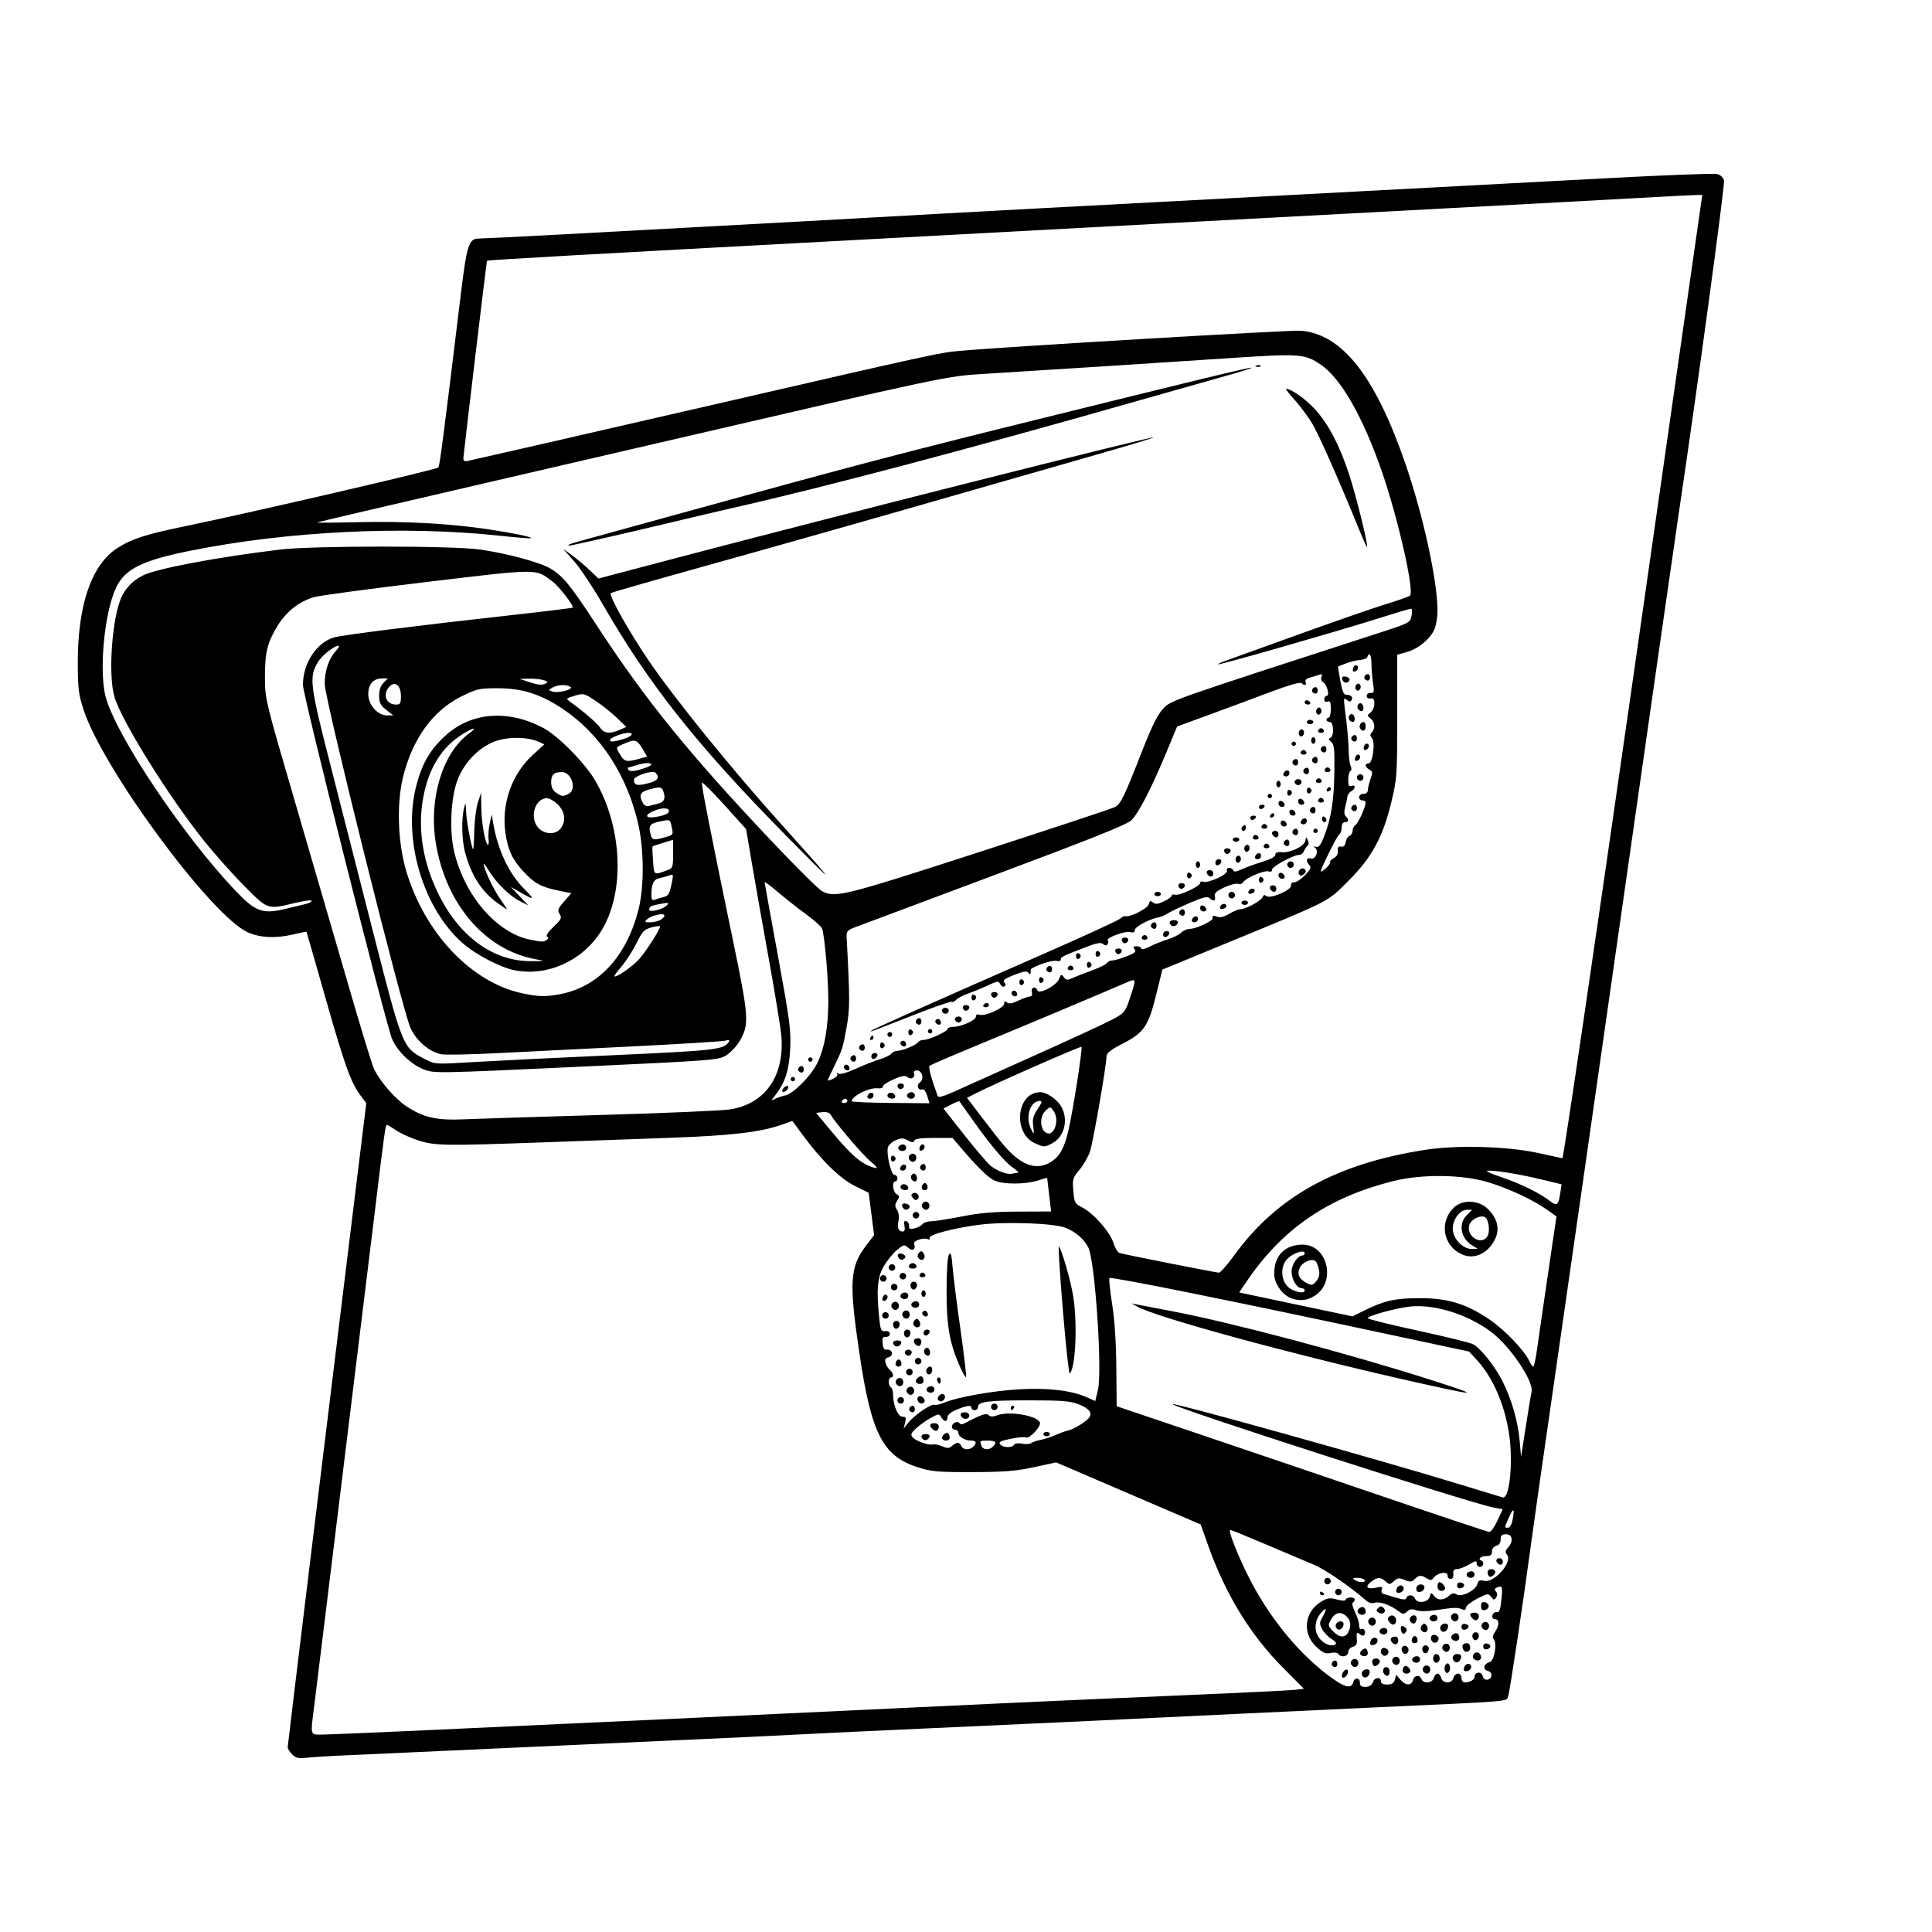 <?xml version="1.0" encoding="UTF-8" standalone="no"?>
<!-- Created with Inkscape (http://www.inkscape.org/) -->

<svg
   width="677.333mm"
   height="677.333mm"
   viewBox="0 0 677.333 677.333"
   version="1.1"
   id="svg1"
   xml:space="preserve"
   inkscape:export-filename="tablet.svg"
   inkscape:export-xdpi="96"
   inkscape:export-ydpi="96"
   sodipodi:docname="mtconnect.svg"
   xmlns:inkscape="http://www.inkscape.org/namespaces/inkscape"
   xmlns:sodipodi="http://sodipodi.sourceforge.net/DTD/sodipodi-0.dtd"
   xmlns="http://www.w3.org/2000/svg"
   xmlns:svg="http://www.w3.org/2000/svg"><sodipodi:namedview
     id="namedview1"
     pagecolor="#ffffff"
     bordercolor="#000000"
     borderopacity="0.25"
     inkscape:showpageshadow="2"
     inkscape:pageopacity="0.0"
     inkscape:pagecheckerboard="0"
     inkscape:deskcolor="#d1d1d1"
     inkscape:document-units="mm" /><defs
     id="defs1" /><g
     inkscape:label="Layer 1"
     inkscape:groupmode="layer"
     id="layer1"
     transform="translate(137.699,241.7)"><path
       style="fill:#000000;stroke-width:1.596"
       d="m -35.252,373.37 c -0.874,-0.875 -1.59,-2.002 -1.59,-2.505 0,-0.804 14.37,-118.683 24.11,-197.778 l 3.455,-28.057 -1.918,-2.515 c -3.442,-4.512 -5.606,-10.502 -12.333,-34.134 -3.646,-12.807 -6.675,-23.345 -6.731,-23.418 -0.056,-0.072 -2.333,0.388 -5.06,1.024 -5.897,1.374 -11.456,1.055 -15.647,-0.898 -12.896,-6.009 -50.551,-57.087 -57.406,-77.869 -1.746,-5.292 -2.021,-7.433 -2.059,-16.033 -0.092,-20.63 4.767,-34.897 13.876,-40.742 5.048,-3.239 9.939,-4.815 23.847,-7.684 23.345,-4.814 87.819,-19.768 88.683,-20.569 0.47,-0.436 1.871,-11.23 7.888,-60.773 2.103,-17.313 2.813,-19.491 6.358,-19.491 1.173,0 14.994,-0.69 30.712,-1.534 55.741,-2.993 125.637,-6.82 132.412,-7.251 3.779,-0.24 48.786,-2.645 100.015,-5.343 51.229,-2.698 110.186,-5.826 131.015,-6.952 20.829,-1.125 38.775,-1.819 39.88,-1.542 1.232,0.309 2.182,1.192 2.456,2.283 0.376,1.497 -9.592,74.755 -16.065,118.063 -1.035,6.929 -9.637,66.88 -19.116,133.226 -9.478,66.346 -20.293,141.758 -24.033,167.583 -3.74,25.825 -7.491,52.107 -8.337,58.406 -2.815,20.972 -7.566,52.662 -8.1,54.022 -0.805,2.052 3.021,1.725 -46.93,4.01 -13.647,0.624 -35.463,1.65 -48.481,2.28 -48.135,2.328 -72.598,3.474 -106.123,4.971 -18.896,0.844 -40.541,1.866 -48.099,2.273 -7.558,0.406 -25.767,1.269 -40.464,1.917 -14.697,0.648 -44.759,2.02 -66.804,3.048 -22.045,1.028 -44.721,2.062 -50.389,2.297 -5.669,0.236 -11.91,0.619 -13.87,0.851 -2.942,0.349 -3.841,0.146 -5.153,-1.167 z m 46.509,-8.457 c 42.717,-1.951 63.053,-2.891 82.455,-3.811 118.449,-5.616 140.229,-6.621 182.47,-8.419 20.366,-0.867 38.427,-1.746 40.135,-1.954 l 3.107,-0.378 -7.366,-7.418 c -11.478,-11.559 -20.15,-25.746 -26.236,-42.919 l -2.57,-7.253 -25.344,-10.884 -25.344,-10.884 -7.775,1.68 c -6.325,1.366 -10.339,1.687 -21.518,1.722 -12.141,0.037 -14.365,-0.155 -19.087,-1.648 -12.363,-3.911 -16.401,-11.725 -20.556,-39.781 -3.736,-25.224 -3.412,-30.483 2.345,-38.024 l 2.77,-3.629 -0.946,-7.424 -0.946,-7.424 -4.835,-2.38 c -5.177,-2.548 -11.838,-9.072 -18.429,-18.048 l -3.497,-4.763 -3.148,1.134 c -7.814,2.815 -17.685,4 -40.014,4.801 -12.267,0.44 -32.337,1.16 -44.6,1.6 -34.11,1.224 -37.598,1.169 -43.362,-0.688 -2.729,-0.879 -6.233,-2.466 -7.785,-3.527 -1.552,-1.061 -2.997,-1.929 -3.21,-1.929 -0.551,0 -0.787,1.704 -4.651,33.593 -1.908,15.747 -5.003,40.999 -6.877,56.115 -1.874,15.117 -5.643,45.866 -8.376,68.331 -2.733,22.465 -5.305,43.423 -5.716,46.572 -1.226,9.39 -1.287,9.162 2.45,9.159 1.785,0 18.19,-0.686 36.456,-1.52 z m 325.483,-16.881 c 0.484,-1.849 2.484,-1.545 2.324,0.353 -0.165,1.945 4.012,1.694 4.526,-0.273 0.462,-1.767 2.833,-2.087 2.833,-0.382 0,0.753 0.754,1.145 2.201,1.145 1.63,0 2.327,-0.446 2.686,-1.718 l 0.484,-1.718 1.445,1.718 c 1.79,2.128 3.885,2.219 4.415,0.191 0.468,-1.791 2.366,-2.032 2.999,-0.382 0.66,1.719 3.839,1.438 4.315,-0.382 0.22,-0.84 0.807,-1.527 1.306,-1.527 0.499,0 1.086,0.687 1.306,1.527 0.251,0.96 1.041,1.527 2.13,1.527 1.089,0 1.879,-0.567 2.13,-1.527 0.22,-0.84 0.947,-1.527 1.616,-1.527 0.708,0 1.217,0.639 1.217,1.527 0,0.84 0.487,1.527 1.083,1.527 1.87,0 3.498,-0.888 3.498,-1.909 0,-1.764 2.395,-2.057 2.842,-0.348 0.24,0.918 0.918,1.469 1.638,1.331 1.855,-0.357 1.954,-2.628 0.135,-3.104 -1.847,-0.483 -1.404,-2.505 0.668,-3.047 1.603,-0.419 2.72,-6.448 1.472,-7.951 -0.545,-0.657 -0.416,-1.461 0.431,-2.67 1.551,-2.214 1.556,-4.444 0.01,-4.444 -0.74,0 -1.096,-0.513 -0.927,-1.336 0.151,-0.735 0.815,-1.246 1.475,-1.136 0.934,0.155 1.301,-0.771 1.652,-4.174 0.501,-4.853 0.388,-5.209 -1.434,-4.51 -0.924,0.355 -1.048,0.746 -0.458,1.456 0.525,0.633 0.55,1.361 0.071,2.091 -0.631,0.963 -0.879,0.931 -1.768,-0.23 -0.977,-1.276 -1.248,-1.239 -4.948,0.681 -2.153,1.117 -3.914,2.534 -3.914,3.149 0,0.78 -0.404,0.941 -1.336,0.53 -1.58,-0.696 -2.783,-0.654 -9.291,0.319 -3.07,0.459 -5.606,0.465 -6.787,0.016 -1.405,-0.534 -2.219,-0.417 -3.189,0.461 -1.178,1.066 -1.478,1.045 -3.138,-0.221 -2.768,-2.11 -6.498,-3.403 -8.23,-2.853 -0.933,0.296 -2.088,0.013 -2.919,-0.718 -5.77,-5.07 -14.409,-10.982 -18.553,-12.697 -2.729,-1.129 -10.269,-4.321 -16.755,-7.092 -6.486,-2.771 -12.066,-5.039 -12.4,-5.039 -0.854,0 2.386,8.343 6.228,16.033 6.977,13.967 16.906,26.375 27.729,34.654 5.934,4.539 8.5,5.287 9.182,2.676 z m -3.942,-2.631 c 0.145,-0.748 0.726,-1.515 1.291,-1.703 0.657,-0.219 0.932,0.148 0.763,1.019 -0.145,0.748 -0.726,1.515 -1.291,1.703 -0.657,0.219 -0.932,-0.148 -0.763,-1.019 z m 7.16,0.462 c -0.671,-1.086 0.185,-2.331 1.603,-2.331 0.669,0 1.052,0.536 0.909,1.273 -0.297,1.533 -1.822,2.175 -2.512,1.058 z m 7.737,-0.549 c -0.93,-0.93 -0.526,-2.545 0.636,-2.545 0.636,0 1.145,0.679 1.145,1.527 0,1.521 -0.814,1.986 -1.781,1.018 z m 6.362,-1.355 c 0,-0.605 0.305,-1.288 0.677,-1.519 0.841,-0.52 2.552,1.426 1.861,2.116 -0.908,0.908 -2.538,0.524 -2.538,-0.598 z m 7.212,0.27 c -0.787,-1.273 0.983,-2.733 2.036,-1.68 0.881,0.881 0.33,2.51 -0.85,2.51 -0.37,0 -0.904,-0.373 -1.186,-0.83 z m 7.6,-0.239 c -0.279,-0.728 -0.13,-1.702 0.332,-2.164 0.611,-0.611 0.978,-0.479 1.348,0.484 0.279,0.728 0.13,1.702 -0.332,2.164 -0.611,0.611 -0.978,0.479 -1.348,-0.484 z m 6.698,-0.961 c 0.149,-0.773 0.781,-1.405 1.405,-1.405 1.637,0 1.4,2.218 -0.271,2.54 -1.02,0.196 -1.331,-0.115 -1.135,-1.135 z m -46.174,-0.748 c -0.61,-0.61 0.08,-1.802 1.042,-1.802 0.395,0 0.718,0.515 0.718,1.145 0,1.181 -0.901,1.517 -1.761,0.657 z m 6.682,-0.342 c -0.787,-1.273 0.983,-2.733 2.036,-1.68 0.881,0.881 0.33,2.51 -0.85,2.51 -0.37,0 -0.904,-0.373 -1.186,-0.83 z m 7.796,0.314 c -0.276,-0.276 -0.502,-0.961 -0.502,-1.52 0,-1.137 1.968,-1.394 2.619,-0.341 0.52,0.841 -1.426,2.552 -2.116,1.861 z m 6.71,-1.078 c -0.787,-1.273 0.983,-2.733 2.036,-1.68 0.881,0.881 0.33,2.51 -0.85,2.51 -0.37,0 -0.904,-0.373 -1.186,-0.83 z m 7.06,-0.422 c -0.713,-0.713 0.148,-1.802 1.424,-1.802 0.605,0 1.1,0.515 1.1,1.145 0,1.15 -1.612,1.569 -2.524,0.657 z m 7.105,-1.039 c 0,-0.848 0.509,-1.527 1.145,-1.527 0.636,0 1.145,0.679 1.145,1.527 0,0.848 -0.509,1.527 -1.145,1.527 -0.636,0 -1.145,-0.679 -1.145,-1.527 z m 7.396,1.034 c -1.081,-1.081 -0.469,-2.561 1.058,-2.561 1.067,0 1.503,0.414 1.336,1.273 -0.273,1.405 -1.576,2.106 -2.394,1.288 z m 6.687,-1.1 c -0.282,-0.457 -0.161,-1.182 0.27,-1.613 0.963,-0.963 2.443,-0.15 2.443,1.343 0,1.285 -1.965,1.481 -2.713,0.27 z m -47.322,-1.505 c -0.283,-0.458 -1.441,-0.601 -2.673,-0.331 -1.767,0.388 -2.695,-9e-4 -4.965,-2.081 -5.082,-4.657 -4.362,-12.208 1.51,-15.837 2.289,-1.415 3.065,-1.533 5.554,-0.845 1.89,0.522 2.981,0.538 3.147,0.044 0.324,-0.963 3.181,-0.996 3.181,-0.037 0,0.395 -0.308,0.908 -0.683,1.141 -0.376,0.232 -0.032,1.699 0.763,3.26 0.796,1.561 1.447,3.645 1.447,4.63 0,0.986 0.32,1.595 0.711,1.353 0.925,-0.572 1.815,0.877 1.175,1.913 -0.338,0.547 -0.836,0.518 -1.572,-0.093 -1.15,-0.955 -1.331,-0.591 -1.1,2.211 0.101,1.226 -0.344,1.901 -1.442,2.189 -0.9,0.235 -1.589,1.039 -1.589,1.853 0,1.565 -2.594,2.037 -3.463,0.63 z m -0.866,-3.515 c 0.278,-0.278 -0.437,-1.081 -1.591,-1.784 -1.153,-0.703 -2.601,-2.224 -3.217,-3.379 -1.004,-1.884 -0.982,-2.342 0.215,-4.427 1.723,-3.002 1.165,-3.556 -0.916,-0.911 -2.229,2.833 -2.117,6.757 0.26,9.134 1.803,1.804 4.191,2.426 5.249,1.368 z m 4.302,-4.024 c 1.194,-2.231 0.954,-4.246 -0.68,-5.725 -1.936,-1.752 -3.933,-1.286 -5.356,1.249 -1.079,1.923 -1.036,2.177 0.679,4.003 2.181,2.322 4.268,2.506 5.356,0.473 z m -4.147,-1.537 c -0.671,-1.086 0.185,-2.331 1.603,-2.331 0.669,0 1.052,0.536 0.909,1.273 -0.297,1.533 -1.822,2.175 -2.512,1.058 z m 8.427,9.208 c -0.52,-0.841 1.426,-2.552 2.116,-1.861 0.276,0.276 0.502,0.961 0.502,1.52 0,1.137 -1.968,1.394 -2.619,0.341 z m 7.724,0.184 c -1.049,-1.049 -0.505,-2.669 0.811,-2.415 0.735,0.141 1.336,0.739 1.336,1.328 0,1.205 -1.347,1.887 -2.147,1.087 z m 6.843,-1.391 c -0.538,-1.403 0.893,-2.376 1.946,-1.322 0.815,0.815 0.229,2.443 -0.88,2.443 -0.35,0 -0.83,-0.504 -1.067,-1.121 z m 7.626,0.591 c -0.912,-0.912 -0.493,-2.524 0.657,-2.524 0.63,0 1.145,0.495 1.145,1.1 0,1.276 -1.09,2.136 -1.802,1.424 z m 6.724,-1.064 c -0.787,-1.273 0.983,-2.733 2.036,-1.68 0.881,0.881 0.33,2.51 -0.85,2.51 -0.37,0 -0.904,-0.373 -1.186,-0.83 z m 7.047,-0.241 c -0.479,-1.249 0.084,-1.983 1.52,-1.983 0.56,0 1.018,0.687 1.018,1.527 0,1.736 -1.915,2.08 -2.538,0.456 z m 7.119,-0.838 c 0,-0.786 0.5,-1.161 1.336,-1 1.609,0.31 1.508,1.665 -0.151,2.01 -0.692,0.144 -1.186,-0.277 -1.186,-1.01 z m -39.569,-1.649 c 0.149,-0.773 0.781,-1.405 1.405,-1.405 1.637,0 1.4,2.218 -0.271,2.54 -1.02,0.197 -1.331,-0.114 -1.135,-1.135 z m 7.596,0.234 c -0.928,-1.118 -0.401,-2.021 1.179,-2.021 1.137,0 1.394,1.968 0.341,2.619 -0.372,0.23 -1.056,-0.039 -1.52,-0.598 z m 6.913,-0.916 c 0.345,-1.658 1.7,-1.76 2.01,-0.151 0.161,0.836 -0.214,1.336 -1,1.336 -0.733,0 -1.154,-0.494 -1.01,-1.186 z m 7.261,0.692 c -1.049,-1.049 -0.505,-2.669 0.811,-2.415 0.735,0.142 1.336,0.739 1.336,1.328 0,1.205 -1.347,1.887 -2.147,1.087 z m 6.675,-1.119 c -0.576,-0.931 1.139,-2.332 2.116,-1.728 0.335,0.207 0.609,0.871 0.609,1.477 0,1.296 -1.967,1.477 -2.725,0.251 z m 7.794,0.319 c -0.912,-0.912 -0.493,-2.524 0.657,-2.524 0.63,0 1.145,0.495 1.145,1.1 0,1.276 -1.09,2.137 -1.802,1.424 z m -32.788,-2.249 c -0.713,-0.713 0.148,-1.802 1.424,-1.802 0.605,0 1.1,0.515 1.1,1.145 0,1.15 -1.612,1.569 -2.524,0.657 z m 7.417,-0.562 c -0.276,-0.718 -0.281,-1.526 -0.013,-1.795 0.269,-0.269 0.895,-0.082 1.392,0.415 0.689,0.689 0.692,1.115 0.013,1.795 -0.679,0.679 -1.01,0.581 -1.392,-0.415 z m 6.899,-0.543 c -0.282,-0.457 -0.116,-1.227 0.368,-1.711 0.666,-0.666 1.048,-0.612 1.563,0.221 0.728,1.177 0.361,2.321 -0.745,2.321 -0.37,0 -0.904,-0.373 -1.186,-0.83 z m 6.937,0.107 c -0.671,-1.086 0.185,-2.331 1.603,-2.331 0.669,0 1.052,0.536 0.909,1.273 -0.297,1.533 -1.822,2.175 -2.512,1.058 z m 7.228,-1.186 c 0,-0.786 0.5,-1.161 1.336,-1 1.609,0.31 1.508,1.665 -0.151,2.01 -0.692,0.144 -1.186,-0.277 -1.186,-1.01 z m 7.212,0.315 c -0.787,-1.273 0.983,-2.733 2.036,-1.68 0.881,0.881 0.33,2.51 -0.85,2.51 -0.37,0 -0.904,-0.374 -1.186,-0.83 z m -39.701,-1.527 c -0.787,-1.273 0.983,-2.733 2.036,-1.68 0.881,0.881 0.33,2.51 -0.85,2.51 -0.37,0 -0.904,-0.374 -1.186,-0.83 z m 7.26,-0.356 c -0.689,-0.831 -0.734,-1.406 -0.153,-1.986 0.979,-0.979 2.477,-0.214 2.477,1.264 0,1.632 -1.248,2.02 -2.324,0.723 z m 7.246,-0.407 c -0.655,-1.06 0.797,-2.555 1.85,-1.904 0.877,0.542 0.315,2.734 -0.7,2.734 -0.35,0 -0.868,-0.374 -1.15,-0.83 z m 7.06,-0.422 c -0.713,-0.713 0.148,-1.802 1.424,-1.802 0.605,0 1.1,0.515 1.1,1.145 0,1.15 -1.612,1.569 -2.524,0.657 z m 7.446,-0.342 c -0.787,-1.273 0.983,-2.733 2.036,-1.68 0.881,0.881 0.33,2.51 -0.85,2.51 -0.37,0 -0.904,-0.373 -1.186,-0.83 z m 7.416,-0.117 c -1.317,-1.317 -1.076,-2.107 0.641,-2.107 0.84,0 1.527,0.495 1.527,1.1 0,1.541 -1.116,2.06 -2.168,1.007 z m -40.257,-2.193 c -0.576,-0.931 1.139,-2.332 2.116,-1.728 0.335,0.207 0.609,0.871 0.609,1.477 0,1.296 -1.967,1.477 -2.725,0.251 z m 7.306,0.085 c -0.902,-0.557 -0.939,-0.893 -0.184,-1.648 0.737,-0.737 1.152,-0.744 1.864,-0.032 0.584,0.584 0.651,1.181 0.184,1.648 -0.449,0.449 -1.169,0.461 -1.864,0.032 z m 35.883,-2.29 c 0,-1.15 0.399,-1.562 1.336,-1.382 0.735,0.141 1.336,0.763 1.336,1.382 0,0.618 -0.601,1.24 -1.336,1.382 -0.937,0.181 -1.336,-0.232 -1.336,-1.382 z m -56.497,-4.626 c 0,-0.445 0.344,-0.596 0.763,-0.337 0.42,0.26 0.763,0.623 0.763,0.809 0,0.185 -0.344,0.337 -0.763,0.337 -0.42,0 -0.763,-0.364 -0.763,-0.809 z m 5.344,-0.337 c 0,-0.63 0.515,-1.145 1.145,-1.145 0.63,0 1.145,0.515 1.145,1.145 0,0.63 -0.515,1.145 -1.145,1.145 -0.63,0 -1.145,-0.515 -1.145,-1.145 z m -3.817,-3.817 c 0,-0.63 0.515,-1.145 1.145,-1.145 0.63,0 1.145,0.515 1.145,1.145 0,0.63 -0.515,1.145 -1.145,1.145 -0.63,0 -1.145,-0.515 -1.145,-1.145 z m 36.952,5.535 c 0.451,-1.604 0.551,-1.629 1.509,-0.382 1.301,1.694 3.382,1.707 5.232,0.032 1.092,-0.989 1.752,-1.108 2.729,-0.492 1.699,1.072 6.694,-1.454 7.276,-3.679 0.328,-1.253 0.813,-1.486 2.312,-1.11 3.55,0.891 10.165,-6.604 8.064,-9.136 -0.725,-0.874 -0.656,-1.393 0.334,-2.487 1.981,-2.189 1.629,-4.697 -0.658,-4.697 -1.502,0 -1.909,0.388 -1.909,1.82 0,1.178 -0.539,1.961 -1.527,2.219 -0.914,0.239 -1.527,1.041 -1.527,1.998 0,1.186 -0.481,1.598 -1.864,1.598 -1.025,0 -2.076,0.344 -2.335,0.763 -0.26,0.42 -0.108,0.763 0.337,0.763 0.445,0 0.809,0.515 0.809,1.145 0,0.63 -0.515,1.145 -1.145,1.145 -0.63,0 -1.145,-0.549 -1.145,-1.221 0,-1.047 -0.386,-0.993 -2.716,0.382 -1.494,0.881 -3.379,1.602 -4.19,1.602 -1.074,0 -1.425,0.467 -1.292,1.718 0.116,1.099 -0.231,1.718 -0.963,1.718 -0.63,0 -1.107,-0.544 -1.06,-1.21 0.11,-1.564 -3.498,-0.994 -4.81,0.76 -0.754,1.008 -1.173,1.052 -2.471,0.259 -2.047,-1.25 -2.752,-1.204 -4.228,0.272 -1.038,1.038 -1.578,1.081 -3.51,0.281 -1.967,-0.815 -2.492,-0.757 -3.79,0.419 -1.405,1.271 -1.603,1.278 -2.904,0.101 -1.808,-1.636 -2.906,-1.593 -5.189,0.203 -2.218,1.744 -1.25,2.685 2.023,1.966 1.864,-0.409 2.189,-0.284 1.811,0.7 -0.261,0.681 -0.013,1.328 0.573,1.497 0.568,0.164 2.555,0.757 4.414,1.318 2.628,0.793 3.449,0.813 3.69,0.09 0.435,-1.306 2.433,-1.161 2.961,0.215 0.721,1.879 4.593,1.45 5.162,-0.573 z m -11.625,-2.603 c 0.149,-0.773 0.781,-1.405 1.405,-1.405 1.637,0 1.4,2.218 -0.271,2.54 -1.02,0.197 -1.331,-0.114 -1.135,-1.135 z m 7.1,0.47 c -0.248,-0.402 -0.239,-1.074 0.021,-1.494 0.705,-1.141 2.672,-0.921 2.672,0.3 0,1.295 -2.065,2.21 -2.693,1.194 z m 7.274,-1.494 c 0,-0.84 0.301,-1.527 0.67,-1.527 1.001,0 2.446,1.974 1.868,2.552 -1.045,1.045 -2.538,0.443 -2.538,-1.025 z m 6.871,-0.382 c 0,-0.786 0.5,-1.161 1.336,-1 1.609,0.31 1.508,1.665 -0.151,2.01 -0.692,0.144 -1.186,-0.277 -1.186,-1.01 z m 3.584,-3.16 c -0.713,-0.713 0.148,-1.802 1.424,-1.802 0.605,0 1.1,0.515 1.1,1.145 0,1.15 -1.612,1.569 -2.524,0.657 z m 7.607,-0.027 c -0.276,-0.276 -0.502,-0.96 -0.502,-1.52 0,-1.137 1.968,-1.394 2.619,-0.341 0.52,0.841 -1.426,2.552 -2.116,1.861 z m 3.061,-4.574 c -0.878,-0.878 -0.556,-1.781 0.636,-1.781 0.63,0 1.145,0.515 1.145,1.145 0,1.192 -0.903,1.515 -1.781,0.636 z m -46.699,5.853 c -0.26,-0.42 -1.396,-0.758 -2.526,-0.752 -1.607,0.01 -1.805,0.173 -0.909,0.752 1.509,0.975 4.038,0.975 3.436,0 z m 46.593,-20.805 1.86,-4.008 -3.01,-0.528 c -7.517,-1.318 -113.534,-35.468 -112.699,-36.303 0.6,-0.6 74,19.913 101.231,28.292 7.348,2.261 13.865,4.248 14.481,4.416 1.844,0.502 3.195,-7.597 2.772,-16.623 -0.563,-12.017 -5.136,-24.261 -11.745,-31.449 l -2.835,-3.083 -20.232,-4.321 c -40.475,-8.644 -52.022,-11.063 -78.475,-16.437 -14.817,-3.01 -27.136,-5.277 -27.376,-5.038 -0.24,0.24 0.179,4.321 0.93,9.07 0.882,5.577 1.407,13.461 1.484,22.266 l 0.119,13.631 28.946,9.773 c 15.92,5.375 45.093,15.282 64.829,22.014 19.736,6.732 36.329,12.262 36.873,12.288 0.544,0.026 1.826,-1.756 2.849,-3.961 z m -32.851,-49.479 c -40.617,-9.217 -86.792,-21.847 -93.411,-25.55 l -2.024,-1.132 1.909,0.383 c 1.05,0.211 6.547,1.262 12.216,2.336 20.673,3.918 61.263,14.679 90.53,24.002 19.074,6.076 17.699,6.07 -9.22,-0.039 z m 38.078,49.575 c 0.867,-4.334 0.465,-4.914 -1.067,-1.539 -1.797,3.96 -1.793,3.925 -0.46,3.925 0.577,0 1.265,-1.074 1.527,-2.386 z m 6.729,-45.331 c 0.797,-3.518 -7.208,-15.508 -13.762,-20.614 -8.054,-6.274 -19.952,-10.106 -28.671,-9.231 -4.947,0.496 -14.972,3.252 -14.972,4.117 0,0.3 7.816,2.237 17.369,4.304 9.553,2.067 18.312,4.219 19.465,4.784 2.642,1.293 7.691,7.637 10.479,13.167 3.076,6.099 5.337,13.984 5.912,20.617 l 0.5,5.763 1.667,-10.689 c 0.917,-5.879 1.822,-11.376 2.013,-12.216 z m -201.15,17.942 c 0.447,0 1.01,0.515 1.252,1.145 0.527,1.374 2.877,1.504 4.152,0.229 1.357,-1.357 1.116,-2.138 -0.661,-2.138 -2.221,0 -4.531,-1.376 -4.531,-2.699 0,-0.615 -0.515,-1.118 -1.145,-1.118 -0.63,0 -1.145,-0.479 -1.145,-1.064 0,-1.284 2.062,-2.213 2.683,-1.209 0.266,0.43 0.959,0.441 1.742,0.028 5.862,-3.094 7.648,-3.7 8.472,-2.876 0.632,0.632 1.457,0.643 3.05,0.043 4.143,-1.564 13.987,0.11 14.918,2.536 0.515,1.342 -3.759,5.924 -4.88,5.231 -0.414,-0.256 -2.81,-0.041 -5.324,0.478 -3.62,0.748 -4.398,1.152 -3.742,1.942 1.008,1.215 4.172,1.317 4.888,0.158 0.304,-0.491 1.478,-0.649 2.827,-0.379 1.269,0.254 2.687,0.165 3.152,-0.197 0.465,-0.362 1.943,-0.867 3.286,-1.121 1.342,-0.254 3.747,-1.04 5.344,-1.746 1.597,-0.706 3.56,-1.412 4.363,-1.568 1.763,-0.343 6.054,-2.929 7.248,-4.368 1.41,-1.699 0.162,-3.362 -3.621,-4.822 -2.953,-1.14 -5.899,-1.374 -17.302,-1.374 -14.453,0 -17.942,0.448 -17.942,2.305 0,0.622 -0.515,1.131 -1.145,1.131 -0.63,0 -1.145,-0.344 -1.145,-0.763 0,-1.106 -1.455,-0.944 -5.143,0.573 -2.074,0.853 -3.251,1.819 -3.253,2.672 -0.002,0.735 -0.329,1.336 -0.728,1.336 -0.399,0 -1.064,-0.601 -1.478,-1.336 -0.713,-1.265 -0.897,-1.259 -3.466,0.116 -1.493,0.799 -3.798,2.421 -5.124,3.604 -1.982,1.769 -2.243,2.352 -1.473,3.28 1.108,1.335 5.766,2.994 7.12,2.536 0.521,-0.176 1.978,0.112 3.238,0.641 1.896,0.796 2.498,0.775 3.496,-0.122 0.663,-0.596 1.571,-1.084 2.018,-1.084 z m -12.242,-1.257 c -0.996,-0.996 -0.52,-1.797 1.066,-1.797 0.888,0 1.457,0.4 1.288,0.907 -0.372,1.116 -1.647,1.598 -2.354,0.891 z m 6.782,-0.184 c -0.52,-0.841 1.426,-2.552 2.116,-1.861 0.276,0.276 0.502,0.96 0.502,1.52 0,1.137 -1.968,1.394 -2.619,0.341 z m 35.448,-1.613 c 0,-0.42 0.515,-0.763 1.145,-0.763 0.63,0 1.145,0.344 1.145,0.763 0,0.42 -0.515,0.763 -1.145,0.763 -0.63,0 -1.145,-0.344 -1.145,-0.763 z m -38.815,-1.71 c -1.317,-1.317 -1.076,-2.107 0.641,-2.107 0.84,0 1.527,0.495 1.527,1.1 0,1.541 -1.116,2.06 -2.168,1.007 z m 10.312,-4.143 c -0.968,-0.968 -0.503,-1.781 1.018,-1.781 0.848,0 1.527,0.509 1.527,1.145 0,1.162 -1.615,1.566 -2.545,0.636 z m 10.18,-3.69 c 0,-0.63 0.515,-1.145 1.145,-1.145 0.63,0 1.145,0.515 1.145,1.145 0,0.63 -0.515,1.145 -1.145,1.145 -0.63,0 -1.145,-0.515 -1.145,-1.145 z m 6.871,0.382 c 0,-0.42 0.364,-0.763 0.809,-0.763 0.445,0 0.596,0.344 0.337,0.763 -0.26,0.42 -0.623,0.763 -0.809,0.763 -0.185,0 -0.337,-0.344 -0.337,-0.763 z m -6.26,13.59 c 1.536,-1.536 1.042,-2.138 -1.756,-2.138 -2.873,0 -2.906,0.028 -2.209,1.846 0.548,1.429 2.671,1.585 3.965,0.291 z m -24.578,-12.802 c 1.905,-1.285 3.767,-2.149 4.138,-1.92 0.371,0.229 1.944,-0.113 3.495,-0.761 4.641,-1.939 16.903,-4.114 26.259,-4.657 9.768,-0.567 18.199,0.404 23.375,2.694 l 3.228,1.428 0.935,-3.897 c 1.59,-6.629 -1.032,-45.436 -3.374,-49.939 -1.537,-2.955 -4.162,-5.264 -7.759,-6.824 -3.973,-1.723 -21.678,-2.346 -30.896,-1.086 -9.148,1.25 -17.241,3.428 -16.983,4.571 0.115,0.512 -0.107,0.735 -0.494,0.495 -1.313,-0.811 -5.353,0.428 -4.936,1.514 0.738,1.922 -0.556,2.816 -2.08,1.437 -1.344,-1.216 -1.561,-1.172 -3.932,0.788 -1.381,1.141 -3.452,3.674 -4.604,5.627 -2.252,3.822 -2.655,8.379 -1.618,18.3 0.435,4.157 0.663,4.647 2.1,4.502 0.996,-0.101 1.612,0.274 1.612,0.982 0,0.637 -0.612,1.095 -1.379,1.032 -1.105,-0.091 -1.332,0.364 -1.145,2.29 0.168,1.728 0.585,2.346 1.483,2.199 1.919,-0.314 2.518,2.169 0.641,2.66 -1.166,0.305 -1.432,0.809 -1.071,2.029 0.264,0.893 0.961,2.005 1.548,2.471 1.235,0.98 1.424,2.588 0.305,2.588 -0.42,0 -0.763,0.667 -0.763,1.482 0,0.815 0.344,1.694 0.763,1.954 0.42,0.26 0.763,1.357 0.763,2.438 0,3.831 1.672,7.869 3.258,7.869 1.241,0 1.402,0.348 0.965,2.087 l -0.524,2.087 1.614,-2.051 c 0.888,-1.128 3.172,-3.103 5.077,-4.389 z m -4.515,0.251 c -0.61,-0.61 0.08,-1.802 1.042,-1.802 0.395,0 0.718,0.515 0.718,1.145 0,1.181 -0.901,1.517 -1.761,0.657 z m -4.347,-3.711 c 0,-0.63 0.515,-1.145 1.145,-1.145 0.63,0 1.145,0.515 1.145,1.145 0,0.63 -0.515,1.145 -1.145,1.145 -0.63,0 -1.145,-0.515 -1.145,-1.145 z m 7.253,0.382 c -0.822,-1.33 0.396,-2.465 1.587,-1.478 0.588,0.488 0.881,1.192 0.65,1.564 -0.557,0.901 -1.653,0.859 -2.237,-0.086 z m 6.925,-0.677 c -0.23,-0.372 0.063,-1.076 0.65,-1.564 1.19,-0.988 2.409,0.147 1.587,1.478 -0.584,0.945 -1.68,0.988 -2.237,0.086 z m -10.783,-2.443 c -0.787,-1.273 0.983,-2.733 2.036,-1.68 0.881,0.881 0.33,2.51 -0.85,2.51 -0.37,0 -0.904,-0.373 -1.186,-0.83 z m 7.06,-0.422 c -0.713,-0.713 0.148,-1.802 1.424,-1.802 0.605,0 1.1,0.515 1.1,1.145 0,1.15 -1.612,1.569 -2.524,0.657 z m -10.878,-2.632 c -0.787,-1.273 0.983,-2.733 2.036,-1.68 0.881,0.881 0.33,2.51 -0.85,2.51 -0.37,0 -0.904,-0.374 -1.186,-0.83 z m 6.966,-0.61 c -0.52,-0.841 1.426,-2.552 2.116,-1.861 0.276,0.276 0.502,0.96 0.502,1.52 0,1.137 -1.968,1.394 -2.619,0.341 z m 7.645,0.016 c -0.329,-0.532 -0.392,-1.174 -0.14,-1.426 0.683,-0.683 1.428,0.322 1.059,1.429 -0.259,0.776 -0.438,0.775 -0.919,-0.003 z m 7.685,-5.52 c -3.603,-8.189 -4.63,-13.998 -4.645,-26.266 -0.008,-6.807 0.319,-12.026 0.807,-12.867 0.657,-1.132 0.922,-0.216 1.329,4.581 0.279,3.298 1.531,13.186 2.781,21.973 1.25,8.787 2.109,16.141 1.909,16.341 -0.2,0.2 -1.181,-1.492 -2.179,-3.762 z m -18.818,1.982 c 0,-0.63 0.515,-1.145 1.145,-1.145 0.63,0 1.145,0.515 1.145,1.145 0,0.63 -0.515,1.145 -1.145,1.145 -0.63,0 -1.145,-0.515 -1.145,-1.145 z m 7.261,0.394 c -0.563,-0.911 0.152,-2.303 1.183,-2.303 0.929,0 0.935,2.066 0.008,2.64 -0.391,0.242 -0.927,0.09 -1.19,-0.337 z m 47.68,-22.137 c -1.041,-12.572 -1.675,-22.614 -1.408,-22.316 0.978,1.091 3.887,11.028 4.912,16.774 1.681,9.43 1.055,25.616 -1.077,27.843 -0.293,0.306 -1.385,-9.729 -2.426,-22.3 z m -58.623,18.649 c 0.345,-1.658 1.7,-1.76 2.01,-0.151 0.161,0.836 -0.214,1.336 -1,1.336 -0.733,0 -1.154,-0.494 -1.01,-1.186 z m 6.736,-0.723 c 0,-0.63 0.515,-1.145 1.145,-1.145 0.63,0 1.145,0.515 1.145,1.145 0,0.63 -0.515,1.145 -1.145,1.145 -0.63,0 -1.145,-0.515 -1.145,-1.145 z m -3.403,-2.619 c -0.565,-0.914 0.872,-1.819 1.889,-1.19 0.854,0.528 0.293,1.901 -0.776,1.901 -0.37,0 -0.871,-0.32 -1.113,-0.711 z m 6.839,-0.053 c -0.623,-1.007 0.29,-2.437 1.198,-1.876 0.927,0.573 0.921,2.64 -0.008,2.64 -0.395,0 -0.931,-0.344 -1.19,-0.763 z m -10.546,-2.784 c -0.996,-0.996 -0.52,-1.797 1.066,-1.797 0.888,0 1.457,0.4 1.288,0.907 -0.372,1.116 -1.647,1.598 -2.354,0.891 z m 7.203,-0.54 c -0.928,-1.118 -0.401,-2.021 1.179,-2.021 1.137,0 1.394,1.968 0.341,2.619 -0.372,0.23 -1.056,-0.039 -1.52,-0.598 z m -3.422,-2.551 c -0.912,-0.912 -0.493,-2.524 0.657,-2.524 0.63,0 1.145,0.495 1.145,1.1 0,1.276 -1.09,2.137 -1.802,1.424 z m 6.383,-1.315 c 0,-0.665 0.544,-1.209 1.209,-1.209 0.665,0 1.073,0.408 0.907,0.907 -0.472,1.416 -2.115,1.65 -2.115,0.302 z m -10.2,-1.739 c -0.912,-0.912 -0.493,-2.524 0.657,-2.524 0.63,0 1.145,0.495 1.145,1.1 0,1.275 -1.09,2.137 -1.802,1.424 z m 6.724,-1.064 c -0.282,-0.456 -0.116,-1.227 0.368,-1.711 0.666,-0.666 1.048,-0.612 1.563,0.221 0.728,1.177 0.361,2.32 -0.745,2.32 -0.37,0 -0.904,-0.373 -1.186,-0.83 z m -11.029,-3.369 c 0,-0.63 0.515,-1.145 1.145,-1.145 0.63,0 1.145,0.515 1.145,1.145 0,0.63 -0.515,1.145 -1.145,1.145 -0.63,0 -1.145,-0.515 -1.145,-1.145 z m 7.212,0.315 c -0.787,-1.273 0.983,-2.733 2.036,-1.68 0.881,0.881 0.33,2.51 -0.85,2.51 -0.37,0 -0.904,-0.373 -1.186,-0.83 z m 6.945,-0.644 c -0.521,-0.844 0.683,-1.755 1.388,-1.05 0.726,0.726 0.591,1.761 -0.23,1.761 -0.395,0 -0.916,-0.32 -1.158,-0.711 z m -10.762,-2.41 c -0.787,-1.273 0.983,-2.733 2.036,-1.68 0.881,0.881 0.33,2.51 -0.85,2.51 -0.37,0 -0.904,-0.374 -1.186,-0.83 z m 7.06,-0.422 c -0.713,-0.713 0.148,-1.802 1.424,-1.802 0.605,0 1.1,0.515 1.1,1.145 0,1.15 -1.612,1.569 -2.524,0.657 z m -10.337,-2.9 c 0.145,-0.7 0.607,-1.255 1.027,-1.233 1.133,0.06 0.925,1.768 -0.264,2.164 -0.642,0.214 -0.928,-0.135 -0.763,-0.931 z m 6.52,-0.154 c -0.713,-0.713 0.148,-1.802 1.424,-1.802 0.605,0 1.1,0.515 1.1,1.145 0,1.15 -1.612,1.569 -2.524,0.657 z m 7.105,-1.42 c 0,-0.63 0.344,-1.145 0.763,-1.145 0.42,0 0.763,0.515 0.763,1.145 0,0.63 -0.344,1.145 -0.763,1.145 -0.42,0 -0.763,-0.515 -0.763,-1.145 z m -10.689,-2.29 c 0,-0.63 0.515,-1.145 1.145,-1.145 0.63,0 1.145,0.515 1.145,1.145 0,0.63 -0.515,1.145 -1.145,1.145 -0.63,0 -1.145,-0.515 -1.145,-1.145 z m 7.359,0.615 c -0.912,-0.912 -0.493,-2.524 0.657,-2.524 0.63,0 1.145,0.495 1.145,1.1 0,1.275 -1.09,2.137 -1.802,1.424 z m -11.177,-3.669 c 0,-0.63 0.515,-1.145 1.145,-1.145 0.63,0 1.145,0.515 1.145,1.145 0,0.63 -0.515,1.145 -1.145,1.145 -0.63,0 -1.145,-0.515 -1.145,-1.145 z m 6.871,-0.763 c 0,-0.63 0.515,-1.145 1.145,-1.145 0.63,0 1.145,0.515 1.145,1.145 0,0.63 -0.515,1.145 -1.145,1.145 -0.63,0 -1.145,-0.515 -1.145,-1.145 z m 7.018,-0.439 c 0.151,-0.451 0.6,-0.821 0.999,-0.821 0.399,0 0.848,0.369 0.999,0.821 0.151,0.451 -0.299,0.821 -0.999,0.821 -0.7,0 -1.149,-0.369 -0.999,-0.821 z m -10.835,-2.615 c 0,-0.63 0.515,-1.145 1.145,-1.145 0.63,0 1.145,0.515 1.145,1.145 0,0.63 -0.515,1.145 -1.145,1.145 -0.63,0 -1.145,-0.515 -1.145,-1.145 z m 7.062,-0.573 c 0.175,-0.525 0.776,-0.954 1.336,-0.954 0.56,0 1.161,0.429 1.336,0.954 0.189,0.568 -0.352,0.954 -1.336,0.954 -0.984,0 -1.525,-0.387 -1.336,-0.954 z m -3.658,-2.914 c -0.703,-1.137 0.112,-1.755 1.574,-1.194 0.675,0.259 1.013,0.817 0.751,1.24 -0.619,1.001 -1.691,0.98 -2.325,-0.045 z m 6.862,-0.016 c -0.282,-0.457 -0.116,-1.227 0.368,-1.711 0.666,-0.666 1.048,-0.612 1.563,0.221 0.728,1.177 0.361,2.321 -0.745,2.321 -0.37,0 -0.904,-0.373 -1.186,-0.83 z m 217.127,31.56 c 0.504,-3.674 2.218,-15.516 3.809,-26.315 l 2.893,-19.635 -3.099,-2.217 c -4.936,-3.531 -13.56,-7.581 -20.82,-9.778 -9.049,-2.738 -23.148,-2.925 -33.146,-0.439 -23.001,5.72 -39.085,16.747 -51.72,35.459 l -2.435,3.606 1.741,0.384 c 0.957,0.211 9.892,2.1 19.855,4.197 l 18.115,3.813 3.644,-1.81 c 7.364,-3.657 10.942,-4.504 19.296,-4.567 10.2,-0.077 16.626,1.807 24.797,7.272 5.527,3.696 12.554,11.014 14.339,14.932 0.445,0.978 1.036,1.778 1.313,1.778 0.277,0 0.916,-3.006 1.419,-6.68 z m -86.124,-17.205 c -3.26,-1.143 -6.134,-5.219 -6.134,-8.7 0,-6.313 3.778,-10.169 9.964,-10.169 8.727,0 11.884,13.001 4.341,17.879 -2.613,1.69 -5.259,2.011 -8.17,0.99 z m 4.554,-2.836 c 0,-0.42 -0.496,-0.763 -1.102,-0.763 -1.663,0 -3.479,-3.078 -3.479,-5.896 0,-2.42 2.155,-5.556 3.817,-5.556 0.42,0 0.763,-0.381 0.763,-0.846 0,-1.329 -3.959,-0.06 -5.964,1.912 -2.991,2.941 -2.311,8.81 1.245,10.74 2.391,1.298 4.719,1.5 4.719,0.409 z m 5.011,-7.201 c -0.252,-1.262 -0.771,-2.607 -1.152,-2.988 -1.186,-1.186 -4.631,0.21 -5.561,2.253 -1.045,2.293 -0.245,4.007 2.541,5.451 1.607,0.833 2.007,0.742 3.233,-0.735 0.986,-1.188 1.264,-2.363 0.94,-3.98 z m 50.276,-5.355 c -6.804,-2.909 -8.286,-11.48 -2.866,-16.572 2.938,-2.761 8.544,-2.537 11.678,0.466 3.497,3.35 4.418,7.153 2.613,10.787 -2.458,4.949 -7.165,7.14 -11.425,5.319 z m 3.368,-3.257 c -3.976,-2.467 -4.844,-7.528 -1.811,-10.561 l 1.874,-1.874 h -1.819 c -2.461,0 -4.983,3.366 -4.983,6.651 0,3.382 3.482,7.101 6.622,7.071 l 2.158,-0.02 z m 5.501,-3.318 c 0.9,-1.683 0.345,-5.745 -0.89,-6.508 -1.411,-0.872 -4.531,0.487 -5.376,2.343 -1.845,4.05 4.183,8.056 6.266,4.165 z m -88.758,6.709 c 14.913,-20.526 35.879,-32.065 66.975,-36.862 11.296,-1.742 28.905,-1.224 39.701,1.167 4.199,0.93 7.931,1.744 8.294,1.809 0.363,0.065 11.542,-75.896 24.843,-168.802 l 24.184,-168.919 -1.938,8.8e-4 c -1.066,5e-4 -10.871,0.507 -21.789,1.127 -10.918,0.619 -39.605,2.165 -63.75,3.436 -24.145,1.271 -62.968,3.342 -86.273,4.603 -23.305,1.261 -77.76,4.186 -121.011,6.501 -95.731,5.123 -131.085,7.116 -131.306,7.402 -0.132,0.171 -7.617,62.673 -8.254,68.93 -0.116,1.139 0.232,1.462 1.371,1.273 0.84,-0.14 37.086,-8.439 80.547,-18.443 84.763,-19.51 84.9,-19.54 92.38,-20.198 17.759,-1.562 115.72,-7.34 119.336,-7.038 14.52,1.211 26.15,16.085 36.732,46.978 6.183,18.05 11.133,40.81 11.133,51.185 0,2.164 -0.464,5.046 -1.031,6.403 -1.423,3.405 -5.692,6.954 -9.721,8.082 l -3.372,0.944 V 9.365 c 0,20.733 -0.075,21.837 -2.055,30.101 -2.956,12.338 -6.847,19.474 -15.095,27.687 -7.541,7.509 -5.879,6.65 -40.435,20.879 l -24.756,10.194 -2.116,8.604 c -2.75,11.184 -4.321,13.51 -11.679,17.288 -4.367,2.242 -5.782,3.353 -5.785,4.543 -0.006,3.107 -4.64,29.801 -5.771,33.247 -0.635,1.935 -2.297,4.856 -3.692,6.49 -2.381,2.788 -2.515,3.243 -2.167,7.395 0.351,4.202 0.513,4.497 3.222,5.879 3.883,1.981 9.714,8.641 10.832,12.372 0.504,1.683 1.453,3.27 2.108,3.525 1.047,0.408 32.642,6.673 34.886,6.917 0.476,0.052 2.93,-2.747 5.453,-6.22 z M 179.389,188.064 c -0.285,-1.489 -0.109,-1.912 0.678,-1.636 0.584,0.205 1.01,0.966 0.946,1.691 -0.093,1.054 0.289,1.22 1.909,0.83 1.114,-0.268 2.374,-0.939 2.8,-1.491 0.426,-0.552 1.8,-1.004 3.054,-1.006 1.254,-10e-4 6.059,-0.753 10.678,-1.669 6.279,-1.246 11.293,-1.678 19.871,-1.71 l 11.472,-0.044 -0.689,-5.919 -0.689,-5.919 -3.461,1.041 c -4.435,1.335 -11.732,1.336 -14.885,0.003 -2.242,-0.948 -6.16,-4.783 -12.466,-12.201 l -2.374,-2.793 h -6.533 c -4.546,0 -6.63,0.29 -6.853,0.954 -0.252,0.75 -0.742,0.73 -2.288,-0.093 -1.651,-0.879 -2.338,-0.883 -4.278,-0.025 -1.271,0.563 -2.483,1.68 -2.693,2.483 -0.615,2.353 1.128,9.66 2.305,9.66 0.572,0 1.04,0.515 1.04,1.145 0,0.63 -0.344,1.145 -0.763,1.145 -1.249,0 -0.866,3.684 0.461,4.427 1.052,0.589 1.08,0.916 0.198,2.328 -0.846,1.354 -0.851,1.923 -0.033,3.234 0.59,0.945 0.797,2.488 0.509,3.799 -0.539,2.455 -0.024,3.772 1.476,3.772 0.662,0 0.866,-0.671 0.61,-2.008 z m 2.886,-3.718 c 0,-0.63 0.515,-1.145 1.145,-1.145 0.63,0 1.145,0.515 1.145,1.145 0,0.63 -0.515,1.145 -1.145,1.145 -0.63,0 -1.145,-0.515 -1.145,-1.145 z m -3.467,-2.723 c -0.703,-1.137 0.112,-1.755 1.574,-1.194 0.675,0.259 1.013,0.817 0.751,1.24 -0.619,1.001 -1.691,0.98 -2.325,-0.045 z m 6.862,-0.016 c -0.787,-1.273 0.983,-2.733 2.036,-1.68 0.881,0.881 0.33,2.51 -0.85,2.51 -0.37,0 -0.904,-0.373 -1.186,-0.83 z m -3.311,-3.269 c -0.681,-0.82 -0.695,-1.249 -0.054,-1.645 1.245,-0.77 2.79,0.94 1.771,1.959 -0.552,0.552 -1.078,0.456 -1.717,-0.314 z m -4.25,-3.483 c -0.242,-0.391 -0.09,-0.927 0.337,-1.19 0.911,-0.563 2.303,0.152 2.303,1.183 0,0.929 -2.066,0.935 -2.64,0.008 z m 7.355,-0.475 c 0.345,-1.658 1.7,-1.76 2.01,-0.151 0.161,0.836 -0.214,1.336 -1,1.336 -0.733,0 -1.154,-0.494 -1.01,-1.186 z m -3.571,-2.632 c -0.623,-1.007 0.29,-2.437 1.198,-1.876 0.927,0.573 0.921,2.64 -0.008,2.64 -0.395,0 -0.931,-0.344 -1.19,-0.763 z m -4.024,-3.961 c 0.472,-1.416 2.115,-1.65 2.115,-0.302 0,0.665 -0.544,1.209 -1.209,1.209 -0.665,0 -1.073,-0.408 -0.907,-0.907 z m 7.226,0.418 c -0.61,-0.61 0.08,-1.802 1.042,-1.802 0.395,0 0.718,0.515 0.718,1.145 0,1.181 -0.901,1.517 -1.761,0.657 z m -10.455,-3.711 c 0,-0.7 0.369,-1.149 0.821,-0.999 0.451,0.151 0.821,0.6 0.821,0.999 0,0.399 -0.369,0.848 -0.821,0.999 -0.451,0.151 -0.821,-0.299 -0.821,-0.999 z m 6.448,0.315 c -0.787,-1.273 0.983,-2.733 2.036,-1.68 0.881,0.881 0.33,2.51 -0.85,2.51 -0.37,0 -0.904,-0.373 -1.186,-0.83 z m -3.628,-3.476 c -0.713,-0.713 0.148,-1.802 1.424,-1.802 0.605,0 1.1,0.515 1.1,1.145 0,1.15 -1.612,1.569 -2.524,0.657 z m 7.223,-0.609 c 0.145,-0.7 0.607,-1.255 1.027,-1.233 1.133,0.06 0.925,1.768 -0.264,2.164 -0.642,0.214 -0.928,-0.135 -0.763,-0.931 z m 224.618,15.913 0.469,-3.127 -6.671,-1.616 c -7.697,-1.865 -15.587,-3.193 -18.886,-3.179 -1.556,0.006 -0.089,0.753 4.581,2.329 6.725,2.269 13.427,5.584 17.118,8.466 2.211,1.726 2.769,1.253 3.388,-2.872 z m -190.14,-7.18 c 0.483,0 -0.318,-0.818 -1.78,-1.818 -2.877,-1.968 -8.11,-8.204 -14.488,-17.269 -2.216,-3.149 -4.122,-5.837 -4.235,-5.972 -0.113,-0.135 -1.418,0.38 -2.899,1.145 l -2.693,1.391 7.219,9.162 c 3.97,5.039 8.156,9.94 9.301,10.892 2.281,1.895 6.082,3.271 7.681,2.781 0.559,-0.172 1.412,-0.312 1.895,-0.312 z m -51.629,-3.954 c -2.709,-2.212 -12.16,-13.258 -13.894,-16.238 -0.521,-0.896 -1.491,-1.239 -3.005,-1.063 l -2.235,0.259 5.826,6.991 c 5.919,7.103 9.41,10.273 12.804,11.628 3.332,1.33 3.483,0.856 0.504,-1.577 z m 63.133,0.189 c 3.134,-1.941 4.775,-4.87 6.221,-11.103 1.564,-6.744 5.012,-28.832 4.57,-29.274 -0.326,-0.326 -29.796,12.623 -36.875,16.202 l -3.271,1.654 5.501,7.226 c 7.778,10.218 9.63,12.292 13.097,14.67 3.65,2.504 7.374,2.721 10.757,0.625 z m -5.387,-6.511 c -8.064,-3.508 -6.669,-17.973 1.734,-17.973 2.171,0 5.722,2.369 7.21,4.809 2.796,4.586 1.336,10.847 -3.06,13.12 -2.679,1.385 -2.799,1.386 -5.884,0.044 z m -0.771,-6.33 c -0.292,-2.222 0.06,-3.504 1.577,-5.726 1.461,-2.142 1.671,-2.863 0.831,-2.863 -3.347,0 -5.193,5.332 -3.29,9.508 1.187,2.605 1.327,2.46 0.882,-0.918 z m 7.366,1.386 c 1.105,-2.065 0.984,-4.837 -0.286,-6.575 -1.056,-1.444 -1.106,-1.445 -2.672,-0.028 -2.657,2.405 -1.813,8.079 1.202,8.079 0.531,0 1.321,-0.665 1.756,-1.477 z M 73.099,149.194 c 22.045,-0.633 42.377,-1.513 45.18,-1.955 12.325,-1.944 19.168,-11.812 17.945,-25.879 -0.237,-2.729 -2.203,-14.754 -4.368,-26.722 -2.165,-11.967 -4.848,-27.141 -5.962,-33.718 l -2.025,-11.959 -7.635,-8.458 c -4.199,-4.652 -7.735,-8.16 -7.857,-7.797 -0.245,0.729 3.216,18.302 10.921,55.442 5.568,26.839 5.73,29.302 2.313,35.132 -1.061,1.81 -3.184,4.067 -4.719,5.016 -2.708,1.674 -4.264,1.793 -52.548,4.041 -48.783,2.271 -49.829,2.288 -53.434,0.912 C 6.507,131.565 1.697,126.97 -0.212,122.619 -2.372,117.694 -31.497,2.077 -31.497,-1.575 c 0,-7.656 4.899,-15.036 11.079,-16.687 3.364,-0.899 28.677,-4.076 61.826,-7.758 11.754,-1.306 21.492,-2.496 21.642,-2.646 0.562,-0.562 -4.599,-7.281 -7,-9.112 -6.082,-4.639 -4.3,-4.642 -43.761,0.062 -19.673,2.345 -37.55,4.743 -39.727,5.329 -5.24,1.41 -9.981,5.131 -13.051,10.245 -3.528,5.876 -4.329,9.193 -4.325,17.91 0.003,7.571 0.096,7.949 10.944,45.045 6.017,20.576 14.37,49.257 18.562,63.736 4.192,14.479 8.145,27.363 8.785,28.63 2.311,4.577 7.319,10.324 11.301,12.967 5.951,3.95 10.654,5.013 20.221,4.57 4.409,-0.204 26.054,-0.889 48.099,-1.522 z m 86.273,-4.93 c 0,-0.42 -0.323,-0.763 -0.718,-0.763 -0.395,0 -0.931,0.344 -1.19,0.763 -0.26,0.42 0.064,0.763 0.718,0.763 0.655,0 1.19,-0.344 1.19,-0.763 z m 27.983,-1.795 c -0.466,-1.488 -1.21,-2.465 -1.726,-2.266 -1.486,0.57 -2.177,-1.428 -0.834,-2.41 1.609,-1.177 0.847,-4.217 -1.057,-4.217 -0.898,0 -1.264,0.39 -1.004,1.068 0.557,1.452 -1.044,2.32 -2.324,1.258 -0.785,-0.651 -1.968,-0.452 -4.888,0.823 -2.119,0.925 -3.785,2.055 -3.703,2.511 0.083,0.46 -0.7,0.732 -1.759,0.611 -3.017,-0.345 -9.106,2.666 -9.15,4.525 -0.006,0.269 6.125,0.539 13.626,0.6 l 13.637,0.111 z m -20.937,0.125 c 0.472,-1.416 2.115,-1.65 2.115,-0.302 0,0.665 -0.544,1.209 -1.209,1.209 -0.665,0 -1.073,-0.408 -0.907,-0.907 z m 7.111,0.196 c -0.242,-0.391 -0.09,-0.927 0.337,-1.19 0.911,-0.563 2.303,0.152 2.303,1.183 0,0.929 -2.066,0.935 -2.64,0.008 z m 6.987,0.223 c -0.713,-0.713 0.148,-1.802 1.424,-1.802 0.605,0 1.1,0.515 1.1,1.145 0,1.15 -1.612,1.569 -2.524,0.657 z m -3.095,-3.095 c -0.86,-0.86 -0.524,-1.761 0.657,-1.761 0.63,0 1.145,0.323 1.145,0.718 0,0.963 -1.192,1.652 -1.802,1.042 z m -39.807,2.425 c 2.737,-0.582 8.816,-6.639 11.042,-11.002 2.665,-5.223 4.035,-12.751 4.042,-22.197 0.005,-7.778 -1.205,-21.96 -2.154,-25.243 -0.19,-0.656 -2.661,-2.888 -5.492,-4.958 -2.831,-2.071 -7.295,-5.579 -9.919,-7.797 -2.624,-2.218 -4.772,-3.831 -4.772,-3.586 0,0.245 2.097,11.849 4.66,25.787 4.161,22.625 4.623,26.119 4.311,32.594 -0.363,7.555 -1.77,11.939 -5.251,16.364 -1.481,1.883 -1.505,2.031 -0.213,1.323 0.8,-0.439 2.486,-1.017 3.745,-1.285 z m -1.002,-1.943 c 0.184,-0.551 0.785,-1.152 1.336,-1.336 0.573,-0.191 0.859,0.096 0.668,0.668 -0.184,0.551 -0.785,1.152 -1.336,1.336 -0.573,0.191 -0.859,-0.095 -0.668,-0.668 z m 2.911,-3.77 c 0,-0.42 0.344,-0.763 0.763,-0.763 0.42,0 0.763,0.344 0.763,0.763 0,0.42 -0.344,0.763 -0.763,0.763 -0.42,0 -0.763,-0.344 -0.763,-0.763 z m 2.82,-2.779 c -0.61,-0.61 0.08,-1.802 1.042,-1.802 0.395,0 0.718,0.515 0.718,1.145 0,1.181 -0.901,1.517 -1.761,0.657 z m 3.288,-4.093 c 0,-0.42 0.344,-0.763 0.763,-0.763 0.42,0 0.763,0.344 0.763,0.763 0,0.42 -0.344,0.763 -0.763,0.763 -0.42,0 -0.763,-0.344 -0.763,-0.763 z m 79.783,-1.605 c 12.177,-5.453 24.202,-11.016 26.722,-12.362 4.402,-2.352 4.646,-2.641 6.243,-7.41 2.312,-6.903 2.286,-7.115 -0.708,-5.813 -8.675,3.77 -36.467,15.458 -51.344,21.594 -9.658,3.983 -17.821,7.494 -18.141,7.802 -0.476,0.459 0.573,4.349 2.853,10.576 0.246,0.672 2.074,0.16 6.29,-1.762 3.269,-1.49 15.907,-7.171 28.084,-12.624 z m -69.618,6.72 c -0.286,-0.463 -0.088,-0.53 0.499,-0.168 0.575,0.355 3.049,-0.35 6.035,-1.719 2.783,-1.277 6.526,-2.754 8.316,-3.282 1.791,-0.528 3.636,-1.419 4.102,-1.98 0.465,-0.561 1.449,-1.019 2.186,-1.019 1.751,0 6.632,-2.05 7.246,-3.042 0.263,-0.426 1.102,-0.775 1.864,-0.775 1.936,0 8.45,-2.97 8.45,-3.853 0,-0.4 0.852,-0.728 1.893,-0.728 2.849,0 8.032,-2.304 8.032,-3.57 0,-0.733 0.479,-0.962 1.403,-0.669 1.934,0.614 8.522,-2.407 8.522,-3.907 0,-0.88 0.258,-0.989 0.96,-0.406 0.684,0.568 1.837,0.382 4.008,-0.644 1.676,-0.793 3.518,-1.453 4.091,-1.467 0.664,-0.016 0.898,-0.582 0.644,-1.553 -0.436,-1.665 1.39,-2.22 1.934,-0.588 0.521,1.564 6.706,-1.66 7.582,-3.952 0.672,-1.759 0.836,-1.824 1.683,-0.672 0.822,1.119 1.217,1.151 3.188,0.255 1.237,-0.562 4.306,-1.764 6.82,-2.67 2.514,-0.907 4.822,-2.052 5.13,-2.546 0.307,-0.494 1.171,-0.9 1.919,-0.904 0.748,-0.003 2.994,-0.653 4.992,-1.442 2.909,-1.15 3.46,-1.642 2.77,-2.475 -0.682,-0.821 -0.523,-1.039 0.758,-1.039 0.891,0 1.62,0.366 1.62,0.812 0,0.454 1.265,0.154 2.863,-0.678 1.575,-0.82 4.405,-1.955 6.29,-2.522 1.885,-0.567 4.032,-1.636 4.772,-2.376 0.739,-0.74 2.139,-1.345 3.11,-1.345 2.19,0 8.217,-2.842 7.964,-3.756 -0.249,-0.902 0.311,-1.025 1.894,-0.418 0.774,0.297 2.384,-0.154 3.907,-1.096 1.425,-0.881 3.165,-1.601 3.867,-1.601 1.896,0 7.332,-2.953 7.831,-4.253 0.304,-0.791 0.712,-0.899 1.363,-0.359 1.34,1.112 8.879,-2.162 8.626,-3.746 -0.112,-0.702 0.331,-1.146 1.088,-1.089 0.703,0.053 2.403,-1.064 3.778,-2.483 1.942,-2.004 2.296,-2.783 1.585,-3.494 -1.399,-1.399 -1.1,-2.805 0.507,-2.385 1.707,0.446 2.888,-2.733 1.413,-3.804 -0.633,-0.459 -0.525,-0.544 0.342,-0.268 0.961,0.306 1.646,-0.554 2.829,-3.554 2.501,-6.34 3.483,-12.458 3.636,-22.663 0.122,-8.076 -0.051,-9.704 -1.123,-10.585 -0.926,-0.762 -1.01,-1.138 -0.312,-1.4 1.415,-0.53 1.242,-5.575 -0.191,-5.575 -0.63,0 -1.145,-0.344 -1.145,-0.763 0,-0.42 0.344,-0.763 0.763,-0.763 0.42,0 0.763,-1.363 0.763,-3.03 0,-2.38 -0.246,-2.936 -1.145,-2.59 -0.725,0.278 -1.145,-0.011 -1.145,-0.787 0,-0.675 0.381,-1.227 0.846,-1.227 1.16,0 0.104,-4.025 -1.257,-4.792 -0.598,-0.337 -0.844,-1.136 -0.57,-1.85 0.371,-0.966 0.17,-1.138 -0.866,-0.74 -0.742,0.285 -2.196,0.73 -3.232,0.99 -1.184,0.297 -1.734,0.863 -1.48,1.524 0.453,1.181 -0.394,1.398 -1.496,0.383 -0.425,-0.392 -4.677,0.822 -10.269,2.93 -5.249,1.979 -14.882,5.559 -21.407,7.954 l -11.864,4.355 -3.712,8.938 c -5.286,12.73 -9.862,21.592 -12.379,23.976 -1.597,1.513 -14.419,6.635 -48.364,19.321 -25.405,9.495 -47.393,17.725 -48.862,18.291 -2.242,0.862 -2.653,1.377 -2.555,3.201 1.184,21.952 1.179,25.304 -0.042,31.949 -1.343,7.307 -1.466,7.684 -4.565,14.004 -1.1,2.243 -2,4.211 -2,4.374 0,0.162 0.848,-0.091 1.885,-0.564 1.037,-0.472 1.671,-1.205 1.409,-1.629 z m 2.465,-2.008 c -0.522,-0.844 0.683,-1.755 1.388,-1.05 0.726,0.726 0.591,1.761 -0.23,1.761 -0.395,0 -0.916,-0.32 -1.158,-0.711 z m 2.406,-2.831 c -0.61,-0.61 0.08,-1.802 1.042,-1.802 0.395,0 0.718,0.515 0.718,1.145 0,1.181 -0.901,1.517 -1.761,0.657 z m 7.105,-1.357 c 0,-0.665 0.544,-1.209 1.209,-1.209 0.665,0 1.073,0.408 0.907,0.907 -0.472,1.416 -2.115,1.65 -2.115,0.302 z m -4.051,-2.461 c -0.61,-0.61 0.08,-1.802 1.042,-1.802 0.395,0 0.718,0.515 0.718,1.145 0,1.181 -0.901,1.517 -1.761,0.657 z m 7.105,-1.42 c 0,-0.7 0.369,-1.149 0.821,-0.999 0.451,0.151 0.821,0.6 0.821,0.999 0,0.399 -0.369,0.848 -0.821,0.999 -0.451,0.151 -0.821,-0.299 -0.821,-0.999 z m 7.286,-0.329 c -0.522,-0.844 0.683,-1.755 1.388,-1.05 0.726,0.726 0.591,1.761 -0.23,1.761 -0.395,0 -0.916,-0.32 -1.158,-0.711 z m -10.721,-2.343 c 0.26,-0.42 0.623,-0.763 0.809,-0.763 0.185,0 0.337,0.344 0.337,0.763 0,0.42 -0.364,0.763 -0.809,0.763 -0.445,0 -0.596,-0.344 -0.337,-0.763 z m 6.148,-0.698 c -0.246,-0.398 -0.121,-0.924 0.276,-1.17 0.398,-0.246 0.924,-0.121 1.17,0.276 0.246,0.398 0.121,0.924 -0.276,1.17 -0.398,0.246 -0.924,0.121 -1.17,-0.276 z m 7.213,-1.21 c 0,-0.7 0.369,-1.149 0.821,-0.999 0.451,0.151 0.821,0.6 0.821,0.999 0,0.399 -0.369,0.848 -0.821,0.999 -0.451,0.151 -0.821,-0.299 -0.821,-0.999 z m 6.871,-0.382 c 0,-0.42 0.344,-0.763 0.763,-0.763 0.42,0 0.763,0.344 0.763,0.763 0,0.42 -0.344,0.763 -0.763,0.763 -0.42,0 -0.763,-0.344 -0.763,-0.763 z m -19.85,-0.184 c 0.431,-0.482 22.556,-10.349 60.315,-26.898 14.067,-6.165 26.135,-11.713 26.817,-12.328 0.682,-0.615 1.541,-1.03 1.909,-0.923 1.615,0.473 7.806,-2.663 8.195,-4.152 0.334,-1.275 0.622,-1.401 1.515,-0.66 0.869,0.721 1.687,0.637 3.856,-0.398 1.514,-0.722 2.753,-1.63 2.753,-2.017 0,-0.387 0.472,-0.523 1.05,-0.301 1.36,0.522 8.876,-2.952 8.876,-4.103 0,-0.484 0.492,-0.691 1.093,-0.461 1.693,0.65 8.763,-2.6 8.298,-3.814 -0.222,-0.58 0.112,-1.024 0.771,-1.024 0.64,0 1.294,0.393 1.454,0.873 0.205,0.614 1.073,0.505 2.927,-0.366 1.45,-0.681 4.697,-1.861 7.217,-2.622 2.852,-0.861 4.587,-1.804 4.597,-2.497 0.011,-0.761 0.69,-1.042 2.144,-0.887 3.029,0.323 8.014,-2.053 8.358,-3.984 0.266,-1.488 0.322,-1.499 0.911,-0.174 0.361,0.812 0.313,1.624 -0.112,1.909 -0.407,0.273 -0.961,1.097 -1.233,1.832 -0.271,0.735 -1.011,1.336 -1.645,1.336 -2.035,0 -9.584,4.098 -9.584,5.203 0,0.656 -0.462,0.891 -1.196,0.609 -1.394,-0.535 -8.07,2.299 -8.94,3.794 -0.326,0.56 -1.125,0.815 -1.775,0.565 -0.65,-0.25 -2.832,0.319 -4.848,1.263 -2.859,1.339 -3.583,2.034 -3.289,3.158 0.422,1.612 -0.562,1.901 -1.905,0.559 -0.667,-0.667 -2.334,-0.257 -6.833,1.677 -3.273,1.407 -6.775,3.079 -7.781,3.715 -1.006,0.636 -2.414,1.245 -3.129,1.354 -2.979,0.455 -8.402,3.314 -8.402,4.43 0,0.853 -0.488,1.064 -1.737,0.751 -1.791,-0.449 -8.543,2.088 -7.727,2.904 0.25,0.25 0.218,0.838 -0.071,1.306 -0.386,0.624 -0.805,0.62 -1.57,-0.014 -0.797,-0.662 -2.269,-0.392 -6.231,1.142 -8.203,3.176 -8.623,3.386 -8.623,4.304 0,0.501 -0.665,0.695 -1.57,0.458 -1.563,-0.409 -9.114,2.264 -8.998,3.185 0.172,1.373 -0.216,1.896 -0.764,1.032 -0.49,-0.772 -1.535,-0.629 -4.955,0.68 -3.326,1.273 -4.147,1.884 -3.529,2.628 0.522,0.629 0.54,1.133 0.051,1.435 -0.414,0.256 -1.072,-0.104 -1.462,-0.8 -0.65,-1.162 -0.983,-1.136 -4.055,0.314 -1.841,0.869 -4.974,2.163 -6.962,2.876 -1.989,0.713 -4.003,1.763 -4.476,2.334 -0.473,0.57 -1.139,0.866 -1.478,0.656 -0.339,-0.21 -6.399,1.888 -13.465,4.662 -15.985,6.275 -15.213,5.988 -14.757,5.478 z m 15.799,-2.595 c -0.61,-0.61 0.08,-1.802 1.042,-1.802 0.395,0 0.718,0.515 0.718,1.145 0,1.181 -0.901,1.517 -1.761,0.657 z m 6.756,-0.223 c -0.522,-0.844 0.683,-1.755 1.388,-1.05 0.726,0.726 0.591,1.761 -0.23,1.761 -0.395,0 -0.916,-0.32 -1.158,-0.711 z m 6.871,-0.763 c -0.565,-0.914 0.872,-1.819 1.889,-1.19 0.854,0.528 0.293,1.901 -0.776,1.901 -0.37,0 -0.871,-0.32 -1.113,-0.711 z m -4.581,-3.054 c -0.565,-0.914 0.872,-1.819 1.889,-1.19 0.854,0.528 0.293,1.901 -0.776,1.901 -0.37,0 -0.871,-0.32 -1.113,-0.711 z m 7.709,-0.583 c -0.86,-0.86 -0.524,-1.761 0.657,-1.761 0.63,0 1.145,0.323 1.145,0.718 0,0.963 -1.192,1.652 -1.802,1.042 z m 6.765,-1.761 c 0.26,-0.42 0.795,-0.763 1.19,-0.763 0.395,0 0.718,0.344 0.718,0.763 0,0.42 -0.536,0.763 -1.19,0.763 -0.655,0 -0.978,-0.344 -0.718,-0.763 z m -4.199,-2.672 c 0,-0.7 0.369,-1.149 0.821,-0.999 0.451,0.151 0.821,0.6 0.821,0.999 0,0.399 -0.369,0.848 -0.821,0.999 -0.451,0.151 -0.821,-0.299 -0.821,-0.999 z m 7.359,-0.148 c -0.86,-0.86 -0.524,-1.761 0.657,-1.761 0.63,0 1.145,0.323 1.145,0.718 0,0.963 -1.192,1.652 -1.802,1.042 z m 6.797,-0.944 c -0.522,-0.844 0.683,-1.755 1.388,-1.05 0.726,0.726 0.591,1.761 -0.23,1.761 -0.395,0 -0.916,-0.32 -1.158,-0.711 z m 2.64,-4.252 c 0,-0.7 0.369,-1.149 0.821,-0.999 0.451,0.151 0.821,0.6 0.821,0.999 0,0.399 -0.369,0.848 -0.821,0.999 -0.451,0.151 -0.821,-0.299 -0.821,-0.999 z m 6.871,-0.763 c 0,-0.7 0.369,-1.149 0.821,-0.999 0.451,0.151 0.821,0.6 0.821,0.999 0,0.399 -0.369,0.848 -0.821,0.999 -0.451,0.151 -0.821,-0.299 -0.821,-0.999 z m 2.82,-3.16 c -0.61,-0.61 0.08,-1.802 1.042,-1.802 0.395,0 0.718,0.515 0.718,1.145 0,1.181 -0.901,1.517 -1.761,0.657 z m 7.251,-1.096 c 0.151,-0.451 0.6,-0.821 0.999,-0.821 0.399,0 0.848,0.369 0.999,0.821 0.151,0.451 -0.299,0.821 -0.999,0.821 -0.7,0 -1.149,-0.369 -0.999,-0.821 z m 6.725,-1.088 c 0,-0.7 0.369,-1.149 0.821,-0.999 0.451,0.151 0.821,0.6 0.821,0.999 0,0.399 -0.369,0.848 -0.821,0.999 -0.451,0.151 -0.821,-0.299 -0.821,-0.999 z m -3.817,-3.054 c 0,-0.7 0.369,-1.149 0.821,-0.999 0.451,0.151 0.821,0.6 0.821,0.999 0,0.399 -0.369,0.848 -0.821,0.999 -0.451,0.151 -0.821,-0.299 -0.821,-0.999 z m 6.871,-0.763 c 0,-0.7 0.369,-1.149 0.821,-0.999 0.451,0.151 0.821,0.6 0.821,0.999 0,0.399 -0.369,0.848 -0.821,0.999 -0.451,0.151 -0.821,-0.299 -0.821,-0.999 z m 7.359,-0.148 c -0.86,-0.86 -0.524,-1.761 0.657,-1.761 0.63,0 1.145,0.323 1.145,0.718 0,0.963 -1.192,1.652 -1.802,1.042 z m 2.29,-3.817 c -0.86,-0.86 -0.524,-1.761 0.657,-1.761 0.63,0 1.145,0.323 1.145,0.718 0,0.963 -1.192,1.652 -1.802,1.042 z m 6.529,-1.818 c 0.151,-0.451 0.6,-0.821 0.999,-0.821 0.399,0 0.848,0.369 0.999,0.821 0.151,0.451 -0.299,0.821 -0.999,0.821 -0.7,0 -1.149,-0.369 -0.999,-0.821 z m 7.488,-1.024 c 0,-0.665 0.544,-1.209 1.209,-1.209 0.665,0 1.073,0.408 0.907,0.907 -0.472,1.416 -2.115,1.65 -2.115,0.302 z m -4.051,-2.461 c -0.61,-0.61 0.08,-1.802 1.042,-1.802 0.395,0 0.718,0.515 0.718,1.145 0,1.181 -0.901,1.517 -1.761,0.657 z m 6.866,-0.768 c -0.996,-0.996 -0.52,-1.797 1.066,-1.797 0.888,0 1.457,0.4 1.288,0.907 -0.372,1.116 -1.647,1.598 -2.354,0.891 z m 7.285,-1.941 c 0.472,-1.416 2.115,-1.65 2.115,-0.302 0,0.665 -0.544,1.209 -1.209,1.209 -0.665,0 -1.073,-0.408 -0.907,-0.907 z m -4.226,-1.872 c -0.61,-0.61 0.08,-1.802 1.042,-1.802 0.395,0 0.718,0.515 0.718,1.145 0,1.181 -0.901,1.517 -1.761,0.657 z m 7.105,-2.248 c 0,-1.348 1.644,-1.113 2.115,0.302 0.166,0.499 -0.242,0.907 -0.907,0.907 -0.665,0 -1.209,-0.544 -1.209,-1.209 z m 7.038,-0.436 c 0.396,-1.189 2.104,-1.397 2.164,-0.264 0.022,0.42 -0.533,0.882 -1.233,1.027 -0.796,0.165 -1.145,-0.121 -0.931,-0.763 z m 7.468,-1.409 c 0,-0.42 0.515,-0.763 1.145,-0.763 0.63,0 1.145,0.344 1.145,0.763 0,0.42 -0.515,0.763 -1.145,0.763 -0.63,0 -1.145,-0.344 -1.145,-0.763 z m -4.581,-2.672 c 0,-0.63 0.515,-1.145 1.145,-1.145 0.63,0 1.145,0.515 1.145,1.145 0,0.63 -0.515,1.145 -1.145,1.145 -0.63,0 -1.145,-0.515 -1.145,-1.145 z m -25.958,-0.382 c 0,-0.42 0.515,-0.763 1.145,-0.763 0.63,0 1.145,0.344 1.145,0.763 0,0.42 -0.515,0.763 -1.145,0.763 -0.63,0 -1.145,-0.344 -1.145,-0.763 z m 32.996,-0.881 c 0.396,-1.189 2.104,-1.397 2.164,-0.264 0.022,0.42 -0.533,0.882 -1.233,1.027 -0.796,0.165 -1.145,-0.121 -0.931,-0.763 z m 7.977,-0.391 c -0.878,-0.878 -0.556,-1.781 0.636,-1.781 0.63,0 1.145,0.515 1.145,1.145 0,1.192 -0.903,1.515 -1.781,0.636 z m -32.087,-0.784 c -0.86,-0.86 -0.524,-1.761 0.657,-1.761 0.63,0 1.145,0.323 1.145,0.718 0,0.963 -1.192,1.652 -1.802,1.042 z m 27.76,-2.906 c 0,-0.7 0.369,-1.149 0.821,-0.999 0.451,0.151 0.821,0.6 0.821,0.999 0,0.399 -0.369,0.848 -0.821,0.999 -0.451,0.151 -0.821,-0.299 -0.821,-0.999 z m -25.195,-1.527 c 0,-0.7 0.369,-1.149 0.821,-0.999 0.451,0.151 0.821,0.6 0.821,0.999 0,0.399 -0.369,0.848 -0.821,0.999 -0.451,0.151 -0.821,-0.299 -0.821,-0.999 z m 32.066,-0.064 c 0,-1.348 1.644,-1.113 2.115,0.302 0.166,0.499 -0.242,0.907 -0.907,0.907 -0.665,0 -1.209,-0.544 -1.209,-1.209 z m -24.686,-0.064 c -0.878,-0.878 -0.556,-1.781 0.636,-1.781 0.63,0 1.145,0.515 1.145,1.145 0,1.192 -0.903,1.515 -1.781,0.636 z m 31.92,-0.284 c -0.77,-1.245 0.94,-2.79 1.959,-1.771 0.552,0.552 0.456,1.078 -0.314,1.717 -0.82,0.681 -1.249,0.695 -1.645,0.054 z m -36.247,-3.406 c 0,-0.63 0.344,-1.145 0.763,-1.145 0.42,0 0.763,0.515 0.763,1.145 0,0.63 -0.344,1.145 -0.763,1.145 -0.42,0 -0.763,-0.515 -0.763,-1.145 z m 32.066,0 c 0,-0.63 0.515,-1.145 1.145,-1.145 0.63,0 1.145,0.515 1.145,1.145 0,0.63 -0.515,1.145 -1.145,1.145 -0.63,0 -1.145,-0.515 -1.145,-1.145 z m -25.195,-0.7 c 0,-0.665 0.544,-1.209 1.209,-1.209 1.348,0 1.113,1.644 -0.302,2.115 -0.499,0.166 -0.907,-0.242 -0.907,-0.907 z m 7.253,-0.445 c -0.305,-0.493 -0.211,-1.24 0.209,-1.66 0.509,-0.509 0.948,-0.465 1.318,0.133 0.305,0.493 0.211,1.24 -0.209,1.66 -0.509,0.509 -0.948,0.465 -1.318,-0.133 z m 6.664,-1.67 c 0.472,-1.416 2.115,-1.65 2.115,-0.302 0,0.665 -0.544,1.209 -1.209,1.209 -0.665,0 -1.073,-0.408 -0.907,-0.907 z m -10.375,-1.15 c -0.86,-0.86 -0.524,-1.761 0.657,-1.761 0.63,0 1.145,0.323 1.145,0.718 0,0.963 -1.192,1.652 -1.802,1.042 z m 6.765,-0.997 c -0.305,-0.493 -0.211,-1.24 0.209,-1.66 0.509,-0.509 0.948,-0.465 1.318,0.133 0.305,0.493 0.211,1.24 -0.209,1.66 -0.509,0.509 -0.948,0.465 -1.318,-0.133 z m 6.636,-1.584 c 0.151,-0.451 0.6,-0.821 0.999,-0.821 0.399,0 0.848,0.369 0.999,0.821 0.151,0.451 -0.299,0.821 -0.999,0.821 -0.7,0 -1.149,-0.369 -0.999,-0.821 z m 7.255,-0.431 c -0.61,-0.61 0.08,-1.802 1.042,-1.802 0.395,0 0.718,0.515 0.718,1.145 0,1.181 -0.901,1.517 -1.761,0.657 z m -18.09,-1.802 c 0,-0.42 0.515,-0.763 1.145,-0.763 0.63,0 1.145,0.344 1.145,0.763 0,0.42 -0.515,0.763 -1.145,0.763 -0.63,0 -1.145,-0.344 -1.145,-0.763 z m 7.018,-0.821 c 0.151,-0.451 0.6,-0.821 0.999,-0.821 0.399,0 0.848,0.369 0.999,0.821 0.151,0.451 -0.299,0.821 -0.999,0.821 -0.7,0 -1.149,-0.369 -0.999,-0.821 z m 7.234,-0.452 c -0.878,-0.878 -0.556,-1.781 0.636,-1.781 0.63,0 1.145,0.515 1.145,1.145 0,1.192 -0.903,1.515 -1.781,0.636 z m 6.892,-0.743 c -0.61,-0.61 0.08,-1.802 1.042,-1.802 0.395,0 0.718,0.515 0.718,1.145 0,1.181 -0.901,1.517 -1.761,0.657 z m 7.105,-1.039 c 0,-0.42 0.344,-0.763 0.763,-0.763 0.42,0 0.763,0.344 0.763,0.763 0,0.42 -0.344,0.763 -0.763,0.763 -0.42,0 -0.763,-0.344 -0.763,-0.763 z m -25.195,-0.718 c 0,-0.395 0.344,-0.931 0.763,-1.19 0.42,-0.26 0.763,0.064 0.763,0.718 0,0.655 -0.344,1.19 -0.763,1.19 -0.42,0 -0.763,-0.323 -0.763,-0.718 z m 7.018,-0.866 c 0.151,-0.451 0.6,-0.821 0.999,-0.821 0.399,0 0.848,0.369 0.999,0.821 0.151,0.451 -0.299,0.821 -0.999,0.821 -0.7,0 -1.149,-0.369 -0.999,-0.821 z m 6.725,-1.152 c 0,-1.348 1.644,-1.113 2.115,0.302 0.166,0.499 -0.242,0.907 -0.907,0.907 -0.665,0 -1.209,-0.544 -1.209,-1.209 z m 7.046,-0.461 c 0.472,-1.416 2.115,-1.65 2.115,-0.302 0,0.665 -0.544,1.209 -1.209,1.209 -0.665,0 -1.073,-0.408 -0.907,-0.907 z m 7.46,-1.047 c 0,-0.655 0.344,-0.978 0.763,-0.718 0.42,0.26 0.763,0.795 0.763,1.19 0,0.395 -0.344,0.718 -0.763,0.718 -0.42,0 -0.763,-0.536 -0.763,-1.19 z m -25.195,-0.337 c 0,-0.42 0.536,-0.763 1.19,-0.763 0.655,0 0.978,0.344 0.718,0.763 -0.26,0.42 -0.795,0.763 -1.19,0.763 -0.395,0 -0.718,-0.344 -0.718,-0.763 z m 6.986,-0.725 c 0.328,-0.984 1.375,-1.161 1.47,-0.248 0.032,0.304 -0.355,0.691 -0.859,0.859 -0.504,0.168 -0.779,-0.107 -0.611,-0.611 z m 6.757,-1.247 c 0,-1.348 1.644,-1.113 2.115,0.302 0.166,0.499 -0.242,0.907 -0.907,0.907 -0.665,0 -1.209,-0.544 -1.209,-1.209 z m 7.401,-0.043 c -0.61,-0.61 0.08,-1.802 1.042,-1.802 0.395,0 0.718,0.515 0.718,1.145 0,1.181 -0.901,1.517 -1.761,0.657 z m -18.09,-1.802 c 0,-0.42 0.536,-0.763 1.19,-0.763 0.655,0 0.978,0.344 0.718,0.763 -0.26,0.42 -0.795,0.763 -1.19,0.763 -0.395,0 -0.718,-0.344 -0.718,-0.763 z m 6.871,-1.209 c 0,-1.348 1.644,-1.113 2.115,0.302 0.166,0.499 -0.242,0.907 -0.907,0.907 -0.665,0 -1.209,-0.544 -1.209,-1.209 z m 6.871,-0.763 c 0,-1.348 1.644,-1.113 2.115,0.302 0.166,0.499 -0.242,0.907 -0.907,0.907 -0.665,0 -1.209,-0.544 -1.209,-1.209 z m 7.018,-0.375 c 0.151,-0.451 0.6,-0.821 0.999,-0.821 0.399,0 0.848,0.369 0.999,0.821 0.151,0.451 -0.299,0.821 -0.999,0.821 -0.7,0 -1.149,-0.369 -0.999,-0.821 z m -17.706,-1.47 c 0,-0.42 0.344,-0.763 0.763,-0.763 0.42,0 0.763,0.344 0.763,0.763 0,0.42 -0.344,0.763 -0.763,0.763 -0.42,0 -0.763,-0.344 -0.763,-0.763 z m 6.871,-1.145 c 0,-0.7 0.369,-1.149 0.821,-0.999 0.451,0.151 0.821,0.6 0.821,0.999 0,0.399 -0.369,0.848 -0.821,0.999 -0.451,0.151 -0.821,-0.299 -0.821,-0.999 z m 6.871,-0.763 c 0,-0.7 0.369,-1.149 0.821,-0.999 0.451,0.151 0.821,0.6 0.821,0.999 0,0.399 -0.369,0.848 -0.821,0.999 -0.451,0.151 -0.821,-0.299 -0.821,-0.999 z m 6.986,-0.344 c 0.328,-0.984 1.375,-1.161 1.47,-0.248 0.031,0.304 -0.355,0.691 -0.859,0.859 -0.504,0.168 -0.779,-0.107 -0.611,-0.611 z m -17.674,-1.947 c 0,-0.63 0.344,-1.145 0.763,-1.145 0.42,0 0.763,0.515 0.763,1.145 0,0.63 -0.344,1.145 -0.763,1.145 -0.42,0 -0.763,-0.515 -0.763,-1.145 z m 6.522,-0.329 c -0.565,-0.914 0.872,-1.819 1.889,-1.19 0.854,0.528 0.293,1.901 -0.776,1.901 -0.37,0 -0.871,-0.32 -1.113,-0.711 z m 7.367,-0.874 c 0.151,-0.451 0.6,-0.821 0.999,-0.821 0.399,0 0.848,0.369 0.999,0.821 0.151,0.451 -0.299,0.821 -0.999,0.821 -0.7,0 -1.149,-0.369 -0.999,-0.821 z m -11.424,-2.376 c 0.472,-1.416 2.115,-1.65 2.115,-0.302 0,0.665 -0.544,1.209 -1.209,1.209 -0.665,0 -1.073,-0.408 -0.907,-0.907 z m 7.226,-0.345 c -0.61,-0.61 0.08,-1.802 1.042,-1.802 0.395,0 0.718,0.515 0.718,1.145 0,1.181 -0.901,1.517 -1.761,0.657 z m 7.251,-1.096 c 0.151,-0.451 0.6,-0.821 0.999,-0.821 0.399,0 0.848,0.369 0.999,0.821 0.151,0.451 -0.299,0.821 -0.999,0.821 -0.7,0 -1.149,-0.369 -0.999,-0.821 z m -11.069,-1.958 c -0.61,-0.61 0.08,-1.802 1.042,-1.802 0.395,0 0.718,0.515 0.718,1.145 0,1.181 -0.901,1.517 -1.761,0.657 z m 6.871,-0.763 c -0.61,-0.61 0.08,-1.802 1.042,-1.802 0.395,0 0.718,0.515 0.718,1.145 0,1.181 -0.901,1.517 -1.761,0.657 z m -4.201,-3.386 c 0.151,-0.451 0.6,-0.821 0.999,-0.821 0.399,0 0.848,0.369 0.999,0.821 0.151,0.451 -0.299,0.821 -0.999,0.821 -0.7,0 -1.149,-0.369 -0.999,-0.821 z m 7.255,-0.431 c -0.61,-0.61 0.08,-1.802 1.042,-1.802 0.395,0 0.718,0.515 0.718,1.145 0,1.181 -0.901,1.517 -1.761,0.657 z m -10.455,-2.566 c 0,-0.42 0.344,-0.763 0.763,-0.763 0.42,0 0.763,0.344 0.763,0.763 0,0.42 -0.344,0.763 -0.763,0.763 -0.42,0 -0.763,-0.344 -0.763,-0.763 z m 6.871,-1.145 c 0,-0.63 0.344,-1.145 0.763,-1.145 0.42,0 0.763,0.515 0.763,1.145 0,0.63 -0.344,1.145 -0.763,1.145 -0.42,0 -0.763,-0.515 -0.763,-1.145 z m -4.199,-1.909 c -0.305,-0.493 -0.211,-1.24 0.209,-1.66 0.509,-0.509 0.948,-0.465 1.318,0.133 0.305,0.493 0.211,1.24 -0.209,1.66 -0.509,0.509 -0.948,0.465 -1.318,-0.133 z m 6.636,-1.584 c 0.151,-0.451 0.6,-0.821 0.999,-0.821 0.399,0 0.848,0.369 0.999,0.821 0.151,0.451 -0.299,0.821 -0.999,0.821 -0.7,0 -1.149,-0.369 -0.999,-0.821 z m -3.964,-2.997 c 0,-0.42 0.515,-0.763 1.145,-0.763 0.63,0 1.145,0.344 1.145,0.763 0,0.42 -0.515,0.763 -1.145,0.763 -0.63,0 -1.145,-0.344 -1.145,-0.763 z m 3.436,-3.054 c -0.305,-0.493 -0.211,-1.24 0.209,-1.66 0.509,-0.509 0.948,-0.465 1.318,0.133 0.305,0.493 0.211,1.24 -0.209,1.66 -0.509,0.509 -0.948,0.465 -1.318,-0.133 z m -4.199,-3.817 c 0,-0.42 0.323,-0.763 0.718,-0.763 0.395,0 0.931,0.344 1.19,0.763 0.26,0.42 -0.064,0.763 -0.718,0.763 -0.655,0 -1.19,-0.344 -1.19,-0.763 z m 2.82,-3.542 c -0.61,-0.61 0.08,-1.802 1.042,-1.802 0.395,0 0.718,0.515 0.718,1.145 0,1.181 -0.901,1.517 -1.761,0.657 z M 30.344,130.531 c 6.929,-0.407 28.372,-1.455 47.653,-2.329 35.263,-1.599 38.149,-1.937 39.836,-4.667 0.387,-0.627 0.008,-0.742 -1.288,-0.391 -1.01,0.274 -15.752,1.184 -32.758,2.023 -17.006,0.838 -38.405,1.907 -47.553,2.374 -9.148,0.467 -17.782,0.634 -19.188,0.37 -4.114,-0.772 -8.65,-4.583 -10.772,-9.05 -2.809,-5.914 -30.137,-115.466 -30.137,-120.813 0,-4.65 1.475,-8.949 3.987,-11.623 0.893,-0.951 1.271,-1.728 0.84,-1.728 -1.56,0 -5.921,3.495 -7.294,5.846 -3.036,5.199 -2.703,7.926 4.328,35.382 3.602,14.067 10.485,41.01 15.295,59.873 9.864,38.683 10.304,39.798 17.109,43.353 4.664,2.437 3.407,2.35 19.942,1.379 z m 28.279,-23.683 c 13.48,-2.557 23.293,-13.118 27.511,-29.611 2.001,-7.824 1.991,-20.738 -0.022,-29.777 -3.846,-17.265 -13.322,-31.793 -26.476,-40.591 -7.828,-5.236 -14.228,-7.275 -22.843,-7.28 -6.459,-0.003 -7.292,0.185 -12.745,2.88 -10.033,4.958 -17.281,15.04 -20.502,28.515 -2.246,9.396 -1.762,22.806 1.179,32.696 6.454,21.695 22.763,38.959 40.438,42.805 5.816,1.265 8.344,1.334 13.46,0.364 z m -16.064,-8.424 c -5.04,-1.033 -13.554,-5.503 -18.086,-9.495 -13.865,-12.213 -21.03,-36.375 -16.287,-54.922 2.023,-7.91 4.778,-12.722 10.112,-17.66 9.048,-8.377 22.053,-9.439 34.511,-2.819 5.184,2.755 14.646,12.371 18.209,18.505 9.615,16.553 10.45,39.443 1.93,52.873 -6.575,10.364 -18.942,15.865 -30.389,13.518 z m 7.635,-3.812 c -17.862,-3.173 -31.79,-19.492 -35.179,-41.219 -2.378,-15.242 2.488,-31.117 11.597,-37.837 3.451,-2.546 1.731,-2.325 -2.417,0.311 -7.081,4.499 -11.566,11.754 -13.47,21.794 -2.073,10.924 -0.326,22.437 5.11,33.692 7.386,15.291 19.401,24.044 32.833,23.917 4.887,-0.046 4.91,-0.056 1.527,-0.657 z m 3.708,-6.761 c 0.713,-0.452 0.775,-0.817 0.2,-1.173 -0.515,-0.318 0.352,-1.647 2.259,-3.461 2.745,-2.611 2.987,-3.117 2.141,-4.472 -0.833,-1.333 -0.632,-1.895 1.578,-4.412 l 2.532,-2.884 -4.592,-0.937 c -6.046,-1.233 -8.388,-2.523 -12.315,-6.783 -3.834,-4.16 -5.371,-7.504 -6.225,-13.546 -1.418,-10.029 2.261,-20.502 9.538,-27.152 l 4.132,-3.777 -1.889,-0.861 c -3.643,-1.66 -9.738,-1.882 -14.404,-0.525 -5.917,1.72 -11.649,7.321 -14.131,13.806 -2.384,6.231 -2.941,17.786 -1.211,25.15 3.63,15.455 14.964,28.597 26.659,30.912 4.327,0.856 4.549,0.861 5.727,0.114 z m -17.173,-12.949 c -5.624,-4.074 -9.248,-9.75 -11.41,-17.869 -1.132,-4.253 -1.286,-11.662 -0.32,-15.456 0.536,-2.107 0.592,-2.015 0.7,1.145 0.111,3.25 1.863,12.751 2.459,13.331 0.152,0.148 0.339,-2.705 0.416,-6.34 0.076,-3.635 0.644,-8.156 1.261,-10.045 l 1.122,-3.436 0.075,5.116 c 0.079,5.321 1.329,12.566 2.268,13.147 0.298,0.184 0.422,-0.757 0.275,-2.093 -0.147,-1.335 0.046,-3.802 0.428,-5.482 l 0.695,-3.054 0.519,3.054 c 1.6,9.416 5.497,17.648 10.935,23.095 3.768,3.775 3.558,3.985 -1.235,1.235 l -3.503,-2.01 3.054,3.239 3.054,3.239 -3.054,-1.546 c -3.522,-1.783 -8.127,-6.314 -10.74,-10.565 -0.995,-1.62 -1.821,-2.7 -1.834,-2.4 -0.067,1.532 3.475,9.054 5.763,12.239 1.435,1.997 2.489,3.631 2.343,3.631 -0.146,0 -1.618,-0.98 -3.271,-2.177 z m 22.201,-26.242 c 1.87,-2.669 1.48,-5.764 -1.043,-8.287 -1.227,-1.227 -2.945,-2.232 -3.817,-2.232 -4.3,0 -6.278,6.938 -2.98,10.449 2.219,2.362 6.21,2.398 7.84,0.07 z m 2.766,-12.073 c 2.906,-1.555 1,-7.608 -2.397,-7.608 -2.783,0 -3.761,0.903 -3.761,3.474 0,1.767 0.52,2.911 1.697,3.736 2.002,1.402 2.502,1.447 4.461,0.398 z m 24.754,57.886 c 2.602,-3.011 7.238,-10.278 7.255,-11.372 0.003,-0.257 -1.322,-0.112 -2.948,0.322 -2.592,0.692 -3.236,1.359 -5.244,5.429 -1.259,2.552 -3.537,6.133 -5.062,7.957 -1.525,1.824 -2.773,3.463 -2.773,3.642 0,1.116 6.423,-3.261 8.771,-5.978 z m 7.312,-13.605 c 0.812,-0.435 1.477,-1.149 1.477,-1.588 0,-1.074 -4.63,-0.077 -6.081,1.309 -0.97,0.928 -0.838,1.069 1.005,1.069 1.167,0 2.787,-0.356 3.599,-0.79 z m -130.715,-4.093 c 2.37,-0.586 5.254,-1.28 6.409,-1.541 1.155,-0.262 2.1,-0.766 2.1,-1.12 0,-0.354 -2.663,-0.006 -5.917,0.772 -9.652,2.31 -9.369,2.406 -17.73,-6.016 -4.065,-4.094 -10.415,-11.223 -14.112,-15.842 -12.327,-15.401 -28.831,-41.897 -31.355,-50.337 -2.367,-7.915 -0.8,-28.733 2.673,-35.503 1.609,-3.138 4.005,-5.488 7.271,-7.134 4.779,-2.409 26.092,-6.434 48.099,-9.083 11.548,-1.391 60.811,-1.389 70.24,0.003 9.624,1.42 20.76,4.429 24.497,6.619 4.406,2.582 7.059,5.83 16.211,19.849 17.083,26.167 32.261,44.908 61.119,75.469 8.662,9.173 16.755,17.201 17.985,17.841 4.614,2.401 7.531,1.673 55.084,-13.736 25.228,-8.175 46.613,-15.262 47.524,-15.749 2.076,-1.111 3.253,-3.517 9.35,-19.117 3.636,-9.304 5.6,-13.287 7.58,-15.375 2.826,-2.98 1.712,-2.589 75.555,-26.537 10.837,-3.514 11.051,-3.627 11.547,-6.05 0.298,-1.456 0.196,-2.469 -0.248,-2.469 -0.414,0 -5.782,1.596 -11.928,3.546 -13.871,4.401 -55.346,16.288 -55.677,15.957 -0.134,-0.134 1.235,-0.766 3.043,-1.404 1.807,-0.638 13.26,-4.766 25.449,-9.173 12.19,-4.407 25.76,-9.117 30.157,-10.467 4.397,-1.35 8.291,-2.728 8.653,-3.062 1.628,-1.499 -4.18,-27.085 -9.895,-43.594 -6.552,-18.927 -14.266,-32.469 -21.222,-37.255 -5.765,-3.966 -7.255,-4.075 -32.696,-2.375 -22.894,1.53 -58.782,3.833 -84.578,5.428 -14.592,0.902 -11.58,0.263 -122.156,25.906 -18.266,4.236 -41.972,9.732 -52.68,12.213 -36.907,8.552 -59.171,13.761 -59.933,14.023 -0.42,0.144 6.28,0.099 14.888,-0.101 15.953,-0.371 31.851,0.511 45.104,2.502 8.76,1.316 15.431,2.698 15.017,3.111 -0.164,0.164 -5.084,-0.217 -10.932,-0.848 -33.559,-3.618 -74.335,-1.634 -108.706,5.29 -16.765,3.377 -22.779,6.387 -25.861,12.943 -4.188,8.908 -6.084,29.862 -3.504,38.716 4.021,13.799 26.959,48.01 44.953,67.048 7.568,8.007 9.852,8.823 18.624,6.654 z M 137.928,51.311 c -31.438,-31.948 -48.111,-52.999 -64.425,-81.341 -3.319,-5.766 -7.774,-12.455 -9.9,-14.865 l -3.865,-4.382 3.054,2.214 c 1.68,1.218 4.463,3.558 6.185,5.201 l 3.131,2.987 28.935,-7.627 c 52.732,-13.901 165.243,-42.32 165.706,-41.857 0.146,0.146 -9.096,2.936 -20.536,6.2 -11.441,3.264 -30.765,8.804 -42.942,12.311 -33.749,9.719 -68.116,19.461 -98.444,27.906 -15.092,4.202 -27.855,7.879 -28.361,8.169 -0.947,0.544 6.329,13.516 13.366,23.833 9.136,13.393 28.937,37.824 46.312,57.141 12.488,13.884 15.786,17.662 15.415,17.662 -0.163,0 -6.297,-6.098 -13.631,-13.552 z m 200.885,-107.284 c -7.094,-17.459 -14.176,-33.46 -16.521,-37.329 -1.442,-2.379 -4.193,-6.072 -6.112,-8.207 -1.92,-2.135 -3.273,-3.882 -3.008,-3.882 1.766,0 6.883,3.608 10.084,7.11 4.747,5.194 8.527,12.361 11.953,22.665 2.445,7.353 6.869,25.214 6.37,25.713 -0.117,0.117 -1.361,-2.615 -2.765,-6.07 z m -277.103,5.24 c 0.175,-0.171 2.208,-0.821 4.517,-1.444 2.31,-0.623 18.113,-4.975 35.12,-9.671 56.935,-15.721 75.714,-20.676 119.102,-31.425 63.057,-15.622 80.365,-19.807 80.665,-19.507 0.147,0.147 -3.77,1.391 -8.705,2.763 -4.935,1.372 -18.421,5.191 -29.969,8.486 -60.434,17.244 -111.974,30.872 -144.059,38.093 -3.7,0.833 -13.255,3.081 -21.234,4.995 -15.529,3.727 -34.397,8.021 -35.241,8.021 -0.283,0 -0.371,-0.14 -0.196,-0.312 z M 302.761,-113.548 c 0.551,-0.221 1.21,-0.193 1.463,0.06 0.254,0.254 -0.197,0.434 -1.002,0.401 -0.889,-0.037 -1.07,-0.218 -0.461,-0.461 z M 96.003,75.768 c 1.022,-1.033 0.817,-1.099 -1.903,-0.617 -3.516,0.623 -4.205,0.956 -4.205,2.034 0,1.101 4.694,0.013 6.108,-1.416 z m -1.102,-2.967 c 1.838,-0.461 2.106,-0.952 3.039,-5.571 0.468,-2.318 0.372,-2.537 -0.897,-2.046 -0.782,0.302 -2.336,0.734 -3.454,0.96 -2.124,0.429 -2.902,1.99 -2.92,5.863 -0.008,1.684 0.267,2.075 1.206,1.715 0.669,-0.257 2.031,-0.671 3.027,-0.921 z m 1.674,-9.547 c 1.538,-0.576 1.718,-1.159 1.718,-5.588 v -4.945 l -3.511,1.057 c -1.931,0.581 -3.601,1.166 -3.711,1.3 -0.11,0.134 -0.034,2.4 0.168,5.037 0.401,5.218 0.16,5.076 5.335,3.14 z m 231.989,-2.583 c -0.114,-0.417 0.508,-1.125 1.382,-1.574 1.009,-0.519 1.52,-1.438 1.401,-2.52 -0.138,-1.25 0.167,-1.644 1.145,-1.48 0.897,0.151 1.415,-0.353 1.583,-1.541 0.138,-0.97 0.739,-1.952 1.336,-2.181 0.597,-0.229 1.086,-1.05 1.086,-1.824 0,-0.774 0.454,-1.682 1.009,-2.018 0.968,-0.586 3.572,-6.33 3.572,-7.879 0,-0.411 -0.515,-0.748 -1.145,-0.748 -0.63,0 -1.145,-0.515 -1.145,-1.145 0,-0.636 0.679,-1.145 1.527,-1.145 0.921,0 1.527,-0.509 1.527,-1.282 0,-0.705 0.423,-2.451 0.939,-3.879 0.822,-2.272 0.774,-2.69 -0.382,-3.337 -1.579,-0.884 -1.742,-2.19 -0.274,-2.19 1.452,0 2.413,-7.371 1.159,-8.882 -0.696,-0.839 -0.705,-1.322 -0.036,-1.992 1.299,-1.299 1.077,-3.696 -0.452,-4.884 -1.272,-0.989 -1.272,-1.088 0,-2.077 0.735,-0.571 1.336,-1.96 1.336,-3.087 0,-1.528 -0.34,-1.992 -1.336,-1.825 -0.778,0.131 -1.336,-0.254 -1.336,-0.921 0,-0.634 0.612,-1.095 1.371,-1.033 1.208,0.099 1.307,-0.31 0.833,-3.436 -0.296,-1.951 -0.541,-5.008 -0.544,-6.792 -0.005,-3.048 -0.789,-4.33 -1.445,-2.363 -0.162,0.485 -1.307,0.952 -2.545,1.037 -1.238,0.085 -3.453,0.626 -4.923,1.202 -1.47,0.576 -2.727,1.054 -2.794,1.063 -0.067,0.008 0.28,2.249 0.771,4.978 0.677,3.761 1.201,4.965 2.167,4.972 1.669,0.013 2.429,0.822 1.772,1.885 -0.384,0.621 -0.818,0.609 -1.603,-0.043 -1.291,-1.071 -1.287,-1.178 -0.258,6.948 0.451,3.558 0.835,8.359 0.854,10.669 0.019,2.31 0.338,4.78 0.709,5.489 0.413,0.789 0.378,1.474 -0.09,1.763 -0.421,0.26 -0.766,1.645 -0.766,3.076 0,2 0.265,2.501 1.145,2.164 1.548,-0.594 1.464,0.997 -0.099,1.871 -0.684,0.383 -1.308,1.345 -1.387,2.137 -0.078,0.793 -0.421,2.411 -0.761,3.597 -0.395,1.377 -0.308,2.466 0.242,3.016 1.195,1.195 1.074,2.082 -0.285,2.082 -0.705,0 -1.145,0.716 -1.145,1.864 0,1.025 -0.355,2.083 -0.79,2.352 -0.434,0.269 -2.238,3.511 -4.008,7.206 -3.095,6.46 -3.14,6.655 -1.164,5.092 1.13,-0.894 1.961,-1.966 1.847,-2.383 z m 7.699,-18.436 c -0.61,-0.61 0.08,-1.802 1.042,-1.802 0.395,0 0.718,0.515 0.718,1.145 0,1.181 -0.901,1.517 -1.761,0.657 z m 1.761,-11.346 c 0,-0.63 0.515,-1.145 1.145,-1.145 0.63,0 1.145,0.515 1.145,1.145 0,0.63 -0.515,1.145 -1.145,1.145 -0.63,0 -1.145,-0.515 -1.145,-1.145 z m -0.646,-6.824 c 0.145,-0.7 0.607,-1.255 1.027,-1.233 1.133,0.06 0.925,1.768 -0.264,2.164 -0.642,0.214 -0.928,-0.135 -0.763,-0.931 z m 3.054,-3.817 c 0.145,-0.7 0.607,-1.255 1.027,-1.233 1.133,0.06 0.925,1.768 -0.264,2.164 -0.642,0.214 -0.928,-0.135 -0.763,-0.931 z m -4.169,-2.445 c -0.61,-0.61 0.08,-1.802 1.042,-1.802 0.395,0 0.718,0.515 0.718,1.145 0,1.181 -0.901,1.517 -1.761,0.657 z m 2.906,-4.093 c -0.557,-0.901 0.165,-2.29 1.19,-2.29 0.395,0 0.718,0.687 0.718,1.527 0,1.61 -1.111,2.055 -1.909,0.763 z m -3.817,-3.054 c -0.623,-1.007 0.29,-2.437 1.198,-1.876 0.927,0.573 0.921,2.64 -0.008,2.64 -0.395,0 -0.931,-0.344 -1.19,-0.763 z m 3.054,-3.817 c -0.623,-1.007 0.29,-2.437 1.198,-1.876 0.927,0.573 0.921,2.64 -0.008,2.64 -0.395,0 -0.931,-0.344 -1.19,-0.763 z m -0.763,-6.871 c -0.305,-0.493 -0.211,-1.24 0.209,-1.66 0.509,-0.509 0.948,-0.465 1.318,0.133 0.305,0.493 0.211,1.24 -0.209,1.66 -0.509,0.509 -0.948,0.465 -1.318,-0.133 z m -4.612,-3.105 c -0.703,-1.137 0.112,-1.755 1.574,-1.194 0.675,0.259 1.013,0.817 0.751,1.24 -0.619,1.001 -1.691,0.98 -2.325,-0.045 z m 7.814,-0.437 c -0.61,-0.61 0.08,-1.802 1.042,-1.802 0.395,0 0.718,0.515 0.718,1.145 0,1.181 -0.901,1.517 -1.761,0.657 z m -4.229,-3.663 c 0.145,-0.7 0.607,-1.255 1.027,-1.233 1.133,0.06 0.925,1.768 -0.264,2.164 -0.642,0.214 -0.928,-0.135 -0.763,-0.931 z M 95.48,51.83 c 2.771,-0.769 2.887,-0.927 2.392,-3.241 -0.665,-3.106 -0.503,-2.996 -3.559,-2.422 -4.022,0.755 -4.652,1.39 -4.058,4.095 0.577,2.629 0.976,2.748 5.224,1.568 z m 0.866,-8.383 c 1.546,-1.544 -0.744,-2.297 -3.784,-1.245 -4.374,1.514 -4.566,3.187 -0.288,2.504 1.84,-0.294 3.673,-0.861 4.072,-1.259 z m -3.207,-3.443 c 2.102,-0.501 2.618,-1.913 1.636,-4.472 -0.544,-1.417 -1.228,-1.472 -5.072,-0.404 -2.986,0.829 -3.485,1.953 -2.053,4.628 0.491,0.917 1.318,1.363 2.1,1.131 0.709,-0.21 2.234,-0.608 3.389,-0.883 z m -3.054,-7.247 c 2.891,-0.803 3.57,-2.001 2.015,-3.557 -1.023,-1.023 -7.55,1.129 -7.55,2.489 0,2.012 1.26,2.255 5.535,1.068 z m -1.099,-5.415 c 3.366,-1.241 0.958,-2.122 -2.737,-1.001 -1.984,0.602 -3.714,1.098 -3.843,1.103 -0.13,0.005 -0.023,0.353 0.238,0.775 0.463,0.75 2.813,0.425 6.343,-0.877 z m -2.699,-2.989 2.882,-0.8 -1.355,-2.308 c -2.111,-3.595 -2.741,-3.857 -6.021,-2.498 -3.837,1.591 -3.717,1.36 -2.115,4.071 1.51,2.556 2.284,2.736 6.609,1.534 z m -5.452,-6.947 c 3.01,-0.902 3.986,-2.17 1.67,-2.17 -1.859,0 -6.353,1.729 -6.353,2.444 0,0.837 1.212,0.766 4.683,-0.274 z m -1.248,-3.242 2.29,-1.003 -3.324,-3.206 c -1.828,-1.763 -5.184,-4.441 -7.457,-5.95 -4.008,-2.661 -4.23,-2.715 -7.339,-1.784 -3.023,0.906 -3.12,1.022 -1.705,2.028 4.61,3.277 9.613,7.584 10.653,9.172 1.332,2.033 3.423,2.259 6.881,0.744 z M -2.295,7.157 c -2.046,-1.613 -2.481,-2.481 -2.481,-4.954 0,-1.981 0.518,-3.517 1.527,-4.526 l 1.527,-1.527 h -2.039 c -3.056,0 -4.832,2.03 -4.832,5.521 0,3.749 3.301,7.462 6.622,7.449 l 2.158,-0.008 z m 5.153,-4.872 c 0,-3.75 -2.11,-5.389 -4.103,-3.187 -2.424,2.679 -1.089,6.214 2.347,6.214 1.537,0 1.756,-0.377 1.756,-3.027 z M 62.28,-0.893 c -1.443,-0.915 -4.272,-0.816 -6.202,0.216 -1.593,0.852 -1.599,0.902 -0.167,1.404 2.012,0.706 7.739,-0.751 6.368,-1.62 z m -8.397,-1.334 c 1.242,-0.787 -2.526,-1.662 -6.647,-1.543 l -2.768,0.08 3.054,1.006 c 3.675,1.211 5.018,1.308 6.36,0.456 z"
       id="path6" /></g></svg>
